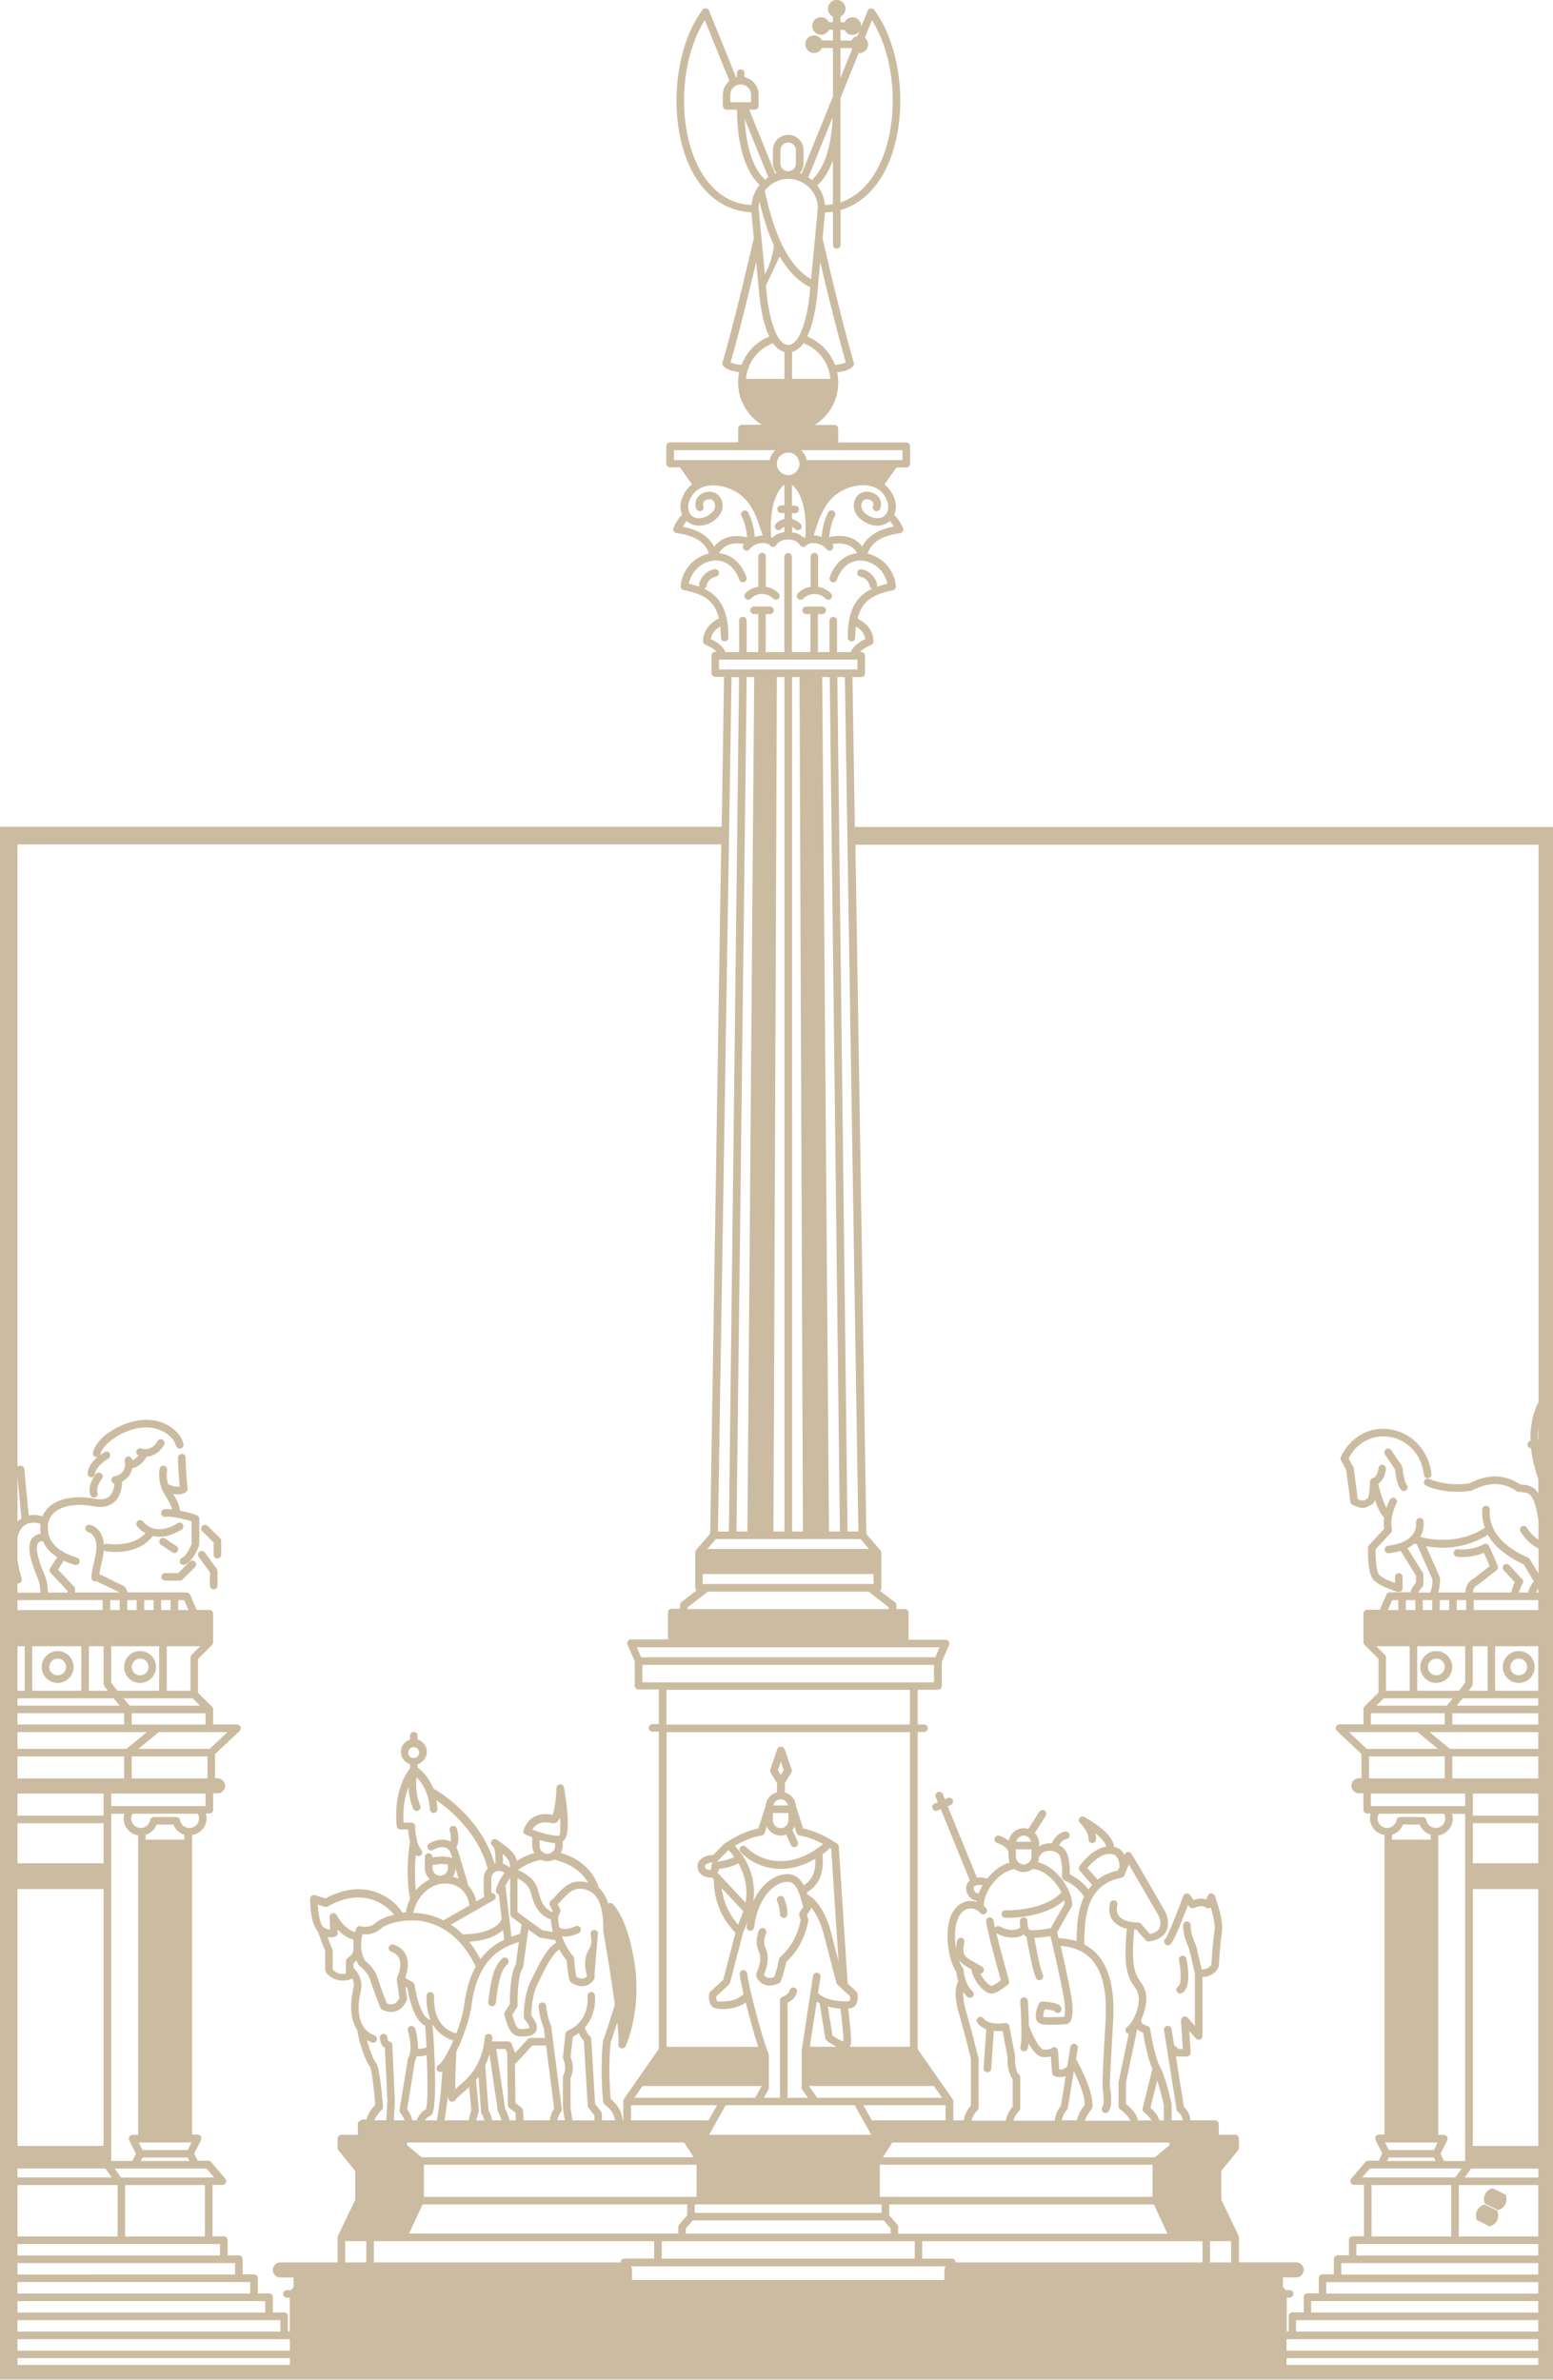 <svg xmlns="http://www.w3.org/2000/svg" id="Capa_2" viewBox="0 0 210.34 322.38"><defs><style>.cls-1{fill:#cbbba0;stroke-width:0px;}</style></defs><g id="Tertio"><path class="cls-1" d="M105.28,257.58c.04.11.16.4.25.78.04.19.08.39.1.6,0,.1.01.21,0,.32,0,.07.01.14.03.2.04.09.1.17.18.23.08.06.18.09.28.1h.02c.07,0,.13-.01.2-.04.06-.02.11-.06.16-.11.09-.09.15-.21.15-.35,0-.14,0-.27-.01-.4-.03-.4-.11-.78-.2-1.08-.09-.3-.18-.53-.22-.64-.01-.04-.02-.06-.03-.06-.12-.26-.42-.37-.68-.25-.19.09-.31.28-.3.48,0,.07.02.13.04.2,0,0,0,.02.02.04Z"></path><path class="cls-1" d="M23.61,210.39c.17,0,.33-.08.43-.23.04-.06.06-.12.08-.19.03-.13,0-.27-.07-.38-.04-.06-.08-.1-.14-.14l-1.55-1.03c-.12-.08-.26-.1-.38-.08-.13.03-.25.1-.32.22-.16.23-.09.55.14.71l1.55,1.03c.09.06.19.09.28.09Z"></path><path class="cls-1" d="M182.32,199.07l.58,4.38c.02.17.12.31.27.39.15.08.29.14.43.2.4.16.71.23.97.23.37,0,.63-.13.87-.29.08-.05.14-.09.18-.1.03,0,.07-.02.12-.04.05-.02.1-.05.15-.1.11-.09.22-.25.33-.53.08.24.17.47.26.7.28.68.61,1.3.99,1.67-.03.24-.05.49-.06.75,0,.26.01.52.05.78l-1.01,1.1-1.01,1.1s-.07.1-.1.15-.04.11-.04.17c0,.15-.02.45-.01.83,0,.38.02.84.06,1.31.07.7.2,1.43.47,1.93.09.17.19.31.3.42.11.1.24.2.38.3.99.68,2.6,1.16,2.8,1.22.05.01.1.02.15.02.11,0,.22-.04.31-.1.13-.1.2-.25.2-.41h0v-1.53h0c0-.07-.01-.14-.04-.2-.03-.06-.06-.12-.11-.16-.09-.09-.22-.15-.36-.15s-.27.06-.36.15c-.05.05-.08.1-.11.16-.03.06-.04.13-.04.2h0v.83c-.18-.06-.37-.14-.57-.22-.4-.16-.81-.35-1.13-.55-.16-.1-.3-.2-.41-.3-.19-.18-.33-.69-.41-1.35-.04-.33-.07-.69-.09-1.05,0-.18-.01-.37-.01-.56s0-.37,0-.55l1.04-1.13,1.04-1.13c.06-.06.1-.14.12-.21.02-.08.02-.16,0-.24-.32-1.45.39-3.04.58-3.43.03-.06.04-.09.05-.09.03-.06.05-.13.06-.19.01-.13-.03-.27-.11-.37-.04-.05-.09-.1-.16-.13-.06-.03-.13-.05-.19-.06-.2-.02-.4.08-.5.26-.02.04-.25.48-.47,1.13-.1-.19-.2-.41-.3-.66-.3-.74-.6-1.69-.83-2.62.12-.07.23-.16.32-.25s.18-.2.25-.3c.36-.54.46-1.18.49-1.41,0-.05,0-.08,0-.08h0c0-.14-.04-.27-.13-.37-.09-.1-.21-.16-.35-.17-.24-.04-.45.15-.51.38,0,.03-.02.06-.03.1,0,0,0,.02,0,.05,0,.03-.01.08-.02.14-.02.11-.05.26-.11.42-.11.31-.3.64-.63.72-.06.01-.12.04-.17.08-.02.01-.03.03-.04.04-.03.03-.06.06-.08.09-.01.02-.02.04-.03.06-.02.03-.03.07-.04.11,0,.02-.01.05-.01.07,0,.02,0,.03,0,.05-.02.95-.15,1.95-.29,2.24-.07.03-.12.06-.18.1-.06.03-.13.06-.18.1-.06.04-.12.07-.2.09s-.16.03-.27.01c-.14-.02-.3-.06-.54-.17l-.55-4.2c0-.06-.03-.12-.06-.18l-.64-1.17c.18-.33.37-.62.57-.89.2-.27.42-.5.65-.71s.46-.39.7-.55c.48-.31.99-.53,1.49-.66.19-.05.38-.09.57-.11.56-.08,1.12-.07,1.62.02.23.04.46.1.68.16.44.14.86.32,1.24.56.19.12.38.25.55.39.47.37.87.82,1.2,1.34.33.51.59,1.09.75,1.72.08.31.15.64.19.97.02.14.09.26.19.34.1.08.24.12.38.11.14-.02.26-.09.34-.19.08-.1.12-.24.11-.38-.13-1.16-.53-2.23-1.12-3.13-.39-.6-.88-1.14-1.43-1.58-.28-.22-.57-.42-.88-.59-.31-.17-.64-.32-.97-.44-.34-.12-.69-.21-1.05-.28-.35-.06-.7-.09-1.05-.1-1.72-.02-3.31.68-4.52,1.97-.24.26-.47.54-.68.84-.21.3-.4.63-.57.97-.04.07-.05.16-.05.24,0,.08.02.16.06.24l.72,1.32Z"></path><path class="cls-1" d="M202.81,299.48l-.65-.32-.16-.08-.16-.08-.74-.37-.11.03c-.4.12-.74.4-.93.78-.19.37-.21.8-.06,1.2l.03.09.75.38.16.08.16.08.66.33.09-.03c.4-.12.74-.4.92-.78.19-.37.21-.79.06-1.19l-.04-.11Z"></path><path class="cls-1" d="M203.91,297.3l-.66-.33-.16-.08-.16-.08-.76-.38-.09.03c-.4.12-.74.4-.93.78-.18.37-.21.79-.06,1.2l.03.07.77.38.16.08.16.08.68.34.07-.02c.41-.12.74-.4.92-.77.19-.37.21-.81.06-1.21l-.03-.09Z"></path><path class="cls-1" d="M68.76,265.35c-.05-.05-.1-.09-.16-.12-.12-.06-.26-.07-.38-.03-.06.02-.12.05-.18.1-1.16,1.02-1.59,3.02-1.91,5.91-.02.14.03.27.11.38.08.1.2.17.34.19.02,0,.04,0,.06,0,.19,0,.37-.11.45-.27.03-.05.05-.12.06-.18.04-.32.07-.63.11-.93.08-.6.17-1.15.27-1.65.05-.25.11-.49.17-.71.12-.45.26-.84.43-1.16.17-.33.36-.59.59-.79.21-.19.23-.51.05-.72Z"></path><path class="cls-1" d="M159.85,270.05c.09,0,.18-.02.26-.07.34-.2.55-.56.68-.98.06-.21.11-.44.13-.68.01-.12.02-.24.03-.36,0-.12,0-.25,0-.37,0-.37-.03-.74-.07-1.07-.05-.44-.12-.82-.17-1.05-.01-.06-.02-.11-.03-.15-.02-.07-.04-.13-.08-.18s-.09-.1-.14-.13c-.11-.07-.25-.1-.39-.07-.07.02-.13.04-.19.08-.11.08-.18.19-.21.32-.01.07-.01.13,0,.2.08.37.14.75.19,1.13.04.38.06.75.06,1.09,0,.17-.01.33-.03.47-.01.15-.04.28-.06.4s-.06.22-.11.3c-.04.08-.09.14-.15.17-.06.04-.11.08-.15.14-.04.05-.07.11-.08.18s-.02.13-.01.2.03.13.07.19c.1.16.27.25.44.25Z"></path><path class="cls-1" d="M23.85,195.83c.02.07.05.13.08.19.08.11.2.18.33.2.07.01.13.01.2,0,.14-.03.25-.12.32-.23.03-.06.06-.12.07-.18.01-.07.01-.13,0-.2-.1-.42-.28-.8-.53-1.15-.37-.52-.89-.97-1.46-1.31-.29-.17-.58-.32-.89-.43-.3-.12-.61-.21-.91-.27-.32-.06-.65-.1-.98-.11-.33-.01-.67,0-1.02.04-.69.07-1.39.24-2.09.51-.47.18-.93.39-1.39.65-.31.18-.6.36-.87.54-.27.19-.51.37-.72.57-.72.64-1.18,1.34-1.39,2.09-.02.07-.02.14-.01.2s.03.13.06.19c.06.11.17.2.31.24.04.01.09.02.14.02.05,0,.1-.03.15-.05-.61.5-1.3,1.27-1.38,2.23-.01.14.03.27.12.37.08.1.21.17.35.18,0,0,.02,0,.02,0,0,0,.02,0,.02,0,.13,0,.25-.05.34-.13.09-.08.15-.2.16-.33.03-.3.16-.59.36-.85.19-.26.44-.5.68-.7.14-.12.28-.22.41-.3.13-.09.25-.16.33-.21.06-.03.11-.08.16-.13.08-.1.12-.24.11-.37,0-.07-.03-.13-.06-.19-.03-.06-.08-.12-.13-.16-.1-.08-.24-.12-.37-.11-.07,0-.13.03-.19.06-.02.01-.19.1-.41.26-.08.05-.16.11-.25.17.02-.04.06-.06.07-.11.06-.23.16-.46.3-.68s.31-.44.52-.66c.42-.43.98-.85,1.68-1.25.6-.34,1.22-.6,1.83-.78.26-.07.51-.13.76-.18.76-.14,1.49-.14,2.18,0,.23.05.47.12.71.21.24.09.48.2.7.33.75.44,1.39,1.08,1.57,1.85Z"></path><path class="cls-1" d="M13.72,199.6c-.11-.09-.24-.13-.37-.11-.13.01-.25.08-.34.18-.03.04-.12.16-.24.33-.11.17-.25.41-.37.67-.18.4-.31.88-.27,1.37.01.16.05.33.11.49.08.21.27.34.48.34.06,0,.12-.01.17-.03.2-.07.33-.25.34-.45,0-.07,0-.13-.03-.2-.03-.08-.04-.17-.05-.25,0-.09,0-.18.01-.27.04-.27.15-.55.28-.79.13-.24.27-.44.36-.55.09-.11.13-.24.11-.37,0-.07-.03-.13-.06-.19-.03-.06-.07-.11-.13-.16Z"></path><path class="cls-1" d="M26.99,209.26v-3.5h0c0-.1-.03-.19-.07-.27-.05-.08-.12-.14-.2-.19-.1-.05-.23-.11-.4-.16-.33-.11-.77-.23-1.24-.34-.24-.05-.48-.11-.72-.15-.01-.19-.04-.37-.08-.55-.09-.36-.25-.7-.46-1.09-.11-.19-.23-.4-.36-.62.1.02.2.02.3.03.1.01.2.03.3.03.19,0,.38-.02.57-.07.19-.05.37-.13.54-.24.08-.05.14-.12.18-.2.04-.08.06-.17.05-.27-.02-.17-.03-.36-.05-.56-.03-.39-.07-.82-.1-1.24-.06-.84-.11-1.65-.11-2.1,0-.11,0-.2,0-.27h0c.01-.14-.03-.27-.12-.37-.08-.1-.21-.17-.35-.18-.14,0-.27.04-.37.12s-.17.2-.18.34c-.06.64.14,3.03.22,3.98-.13.03-.27.03-.41.02-.28-.02-.58-.11-.83-.21-.12-.05-.23-.1-.33-.15-.12-.37-.17-.73-.18-1.03-.02-.3,0-.55.02-.7,0-.05.01-.09.01-.12,0-.03,0-.04,0-.04h0c.01-.07.01-.14,0-.2-.03-.13-.1-.25-.21-.32-.05-.04-.12-.06-.19-.08-.07-.01-.14-.01-.2,0-.13.03-.25.1-.32.21-.04.05-.07.12-.08.19,0,.04-.1.52-.05,1.2.01.2.04.42.09.66s.11.47.2.72c0,0,0,0,0,.01,0,0,0,0,0,.01.04.12.11.24.17.36s.1.24.17.36l.16.27.16.27c.11.19.21.36.3.51.09.15.17.3.23.43.13.26.22.49.26.72-.22-.02-.43-.04-.62-.04-.18,0-.34,0-.45.03-.28.06-.45.33-.4.61.03.14.11.25.22.32.05.04.12.06.18.07.06.01.13.01.2,0,.06-.01.15-.02.26-.02.76.01,2.46.36,3.25.64v3.07c-.07.18-.19.45-.34.73-.2.38-.47.78-.75,1.01-.07.06-.15.11-.22.14-.25.12-.36.43-.24.68.09.18.27.29.46.29.08,0,.15-.02.22-.05.14-.07.27-.16.4-.26.88-.71,1.4-2.11,1.46-2.29.02-.05.03-.11.03-.17Z"></path><path class="cls-1" d="M28.11,206.71c-.15-.15-.37-.18-.55-.11-.06.03-.12.06-.17.11-.1.1-.15.23-.15.36,0,.13.05.26.15.36l1.55,1.52v1.66c0,.21.13.39.31.47.06.03.13.04.2.04s.14-.01.2-.04c.18-.08.31-.26.31-.47v-1.87c0-.14-.06-.27-.15-.37l-1.7-1.67Z"></path><path class="cls-1" d="M27.74,210.31c-.04-.06-.09-.1-.15-.14-.06-.03-.12-.06-.18-.07-.13-.02-.27,0-.38.09-.11.08-.18.2-.2.33s0,.27.09.38l.76,1.05.76,1.05v1.79c0,.28.23.51.51.51s.51-.23.51-.51v-1.96h0c0-.11-.03-.21-.1-.3l-1.62-2.23Z"></path><path class="cls-1" d="M26.24,211.45c-.18-.08-.4-.04-.55.11l-1.55,1.54h-1.78c-.14,0-.27.06-.36.15-.05.05-.08.1-.11.16-.03.06-.04.13-.04.2h0c0,.07.01.14.04.2.08.18.26.31.47.31h1.99c.07,0,.13-.01.2-.04.06-.03.12-.06.17-.11l1.7-1.69c.2-.2.2-.52,0-.72-.05-.05-.11-.09-.17-.11Z"></path><path class="cls-1" d="M6.02,227.03c.39.58,1.05.95,1.79.95s1.4-.38,1.79-.95c.16-.23.27-.49.33-.77.03-.14.04-.29.04-.44h0c0-.3-.06-.58-.17-.84-.16-.39-.44-.72-.78-.95-.11-.08-.24-.14-.37-.2-.26-.11-.54-.17-.84-.17s-.58.06-.84.17c-.13.05-.25.12-.37.2-.35.23-.62.56-.78.95-.11.26-.17.54-.17.84h0c0,.15.02.29.04.44.06.28.17.54.33.77ZM6.76,225.38c.17-.41.58-.7,1.05-.7s.88.29,1.05.7c.06.14.09.29.09.44s-.03.31-.09.44c-.06.14-.14.26-.24.36-.21.21-.49.33-.81.33s-.6-.13-.81-.33c-.1-.1-.19-.23-.24-.36-.06-.14-.09-.29-.09-.44s.03-.31.09-.44Z"></path><path class="cls-1" d="M17.18,227.03c.39.58,1.05.95,1.79.95s1.4-.38,1.79-.95c.16-.23.27-.49.33-.77.03-.14.04-.29.04-.44h0c0-.3-.06-.58-.17-.84-.16-.39-.44-.72-.78-.95-.11-.08-.24-.14-.37-.2-.26-.11-.54-.17-.84-.17s-.58.06-.84.17c-.13.05-.25.12-.37.2-.34.23-.62.56-.78.95-.11.26-.17.54-.17.84h0c0,.15.02.29.04.44.06.28.17.54.33.77ZM17.93,225.38c.17-.41.58-.7,1.05-.7s.88.29,1.05.7c.06.14.09.29.09.44s-.03.31-.09.44c-.06.14-.14.26-.24.36-.21.21-.49.33-.81.33s-.6-.13-.81-.33c-.1-.1-.19-.23-.24-.36-.06-.14-.09-.29-.09-.44s.03-.31.09-.44Z"></path><path class="cls-1" d="M203.91,227.03c.39.58,1.05.95,1.79.95s1.4-.38,1.79-.95c.16-.23.27-.49.33-.77.03-.14.04-.29.04-.44h0c0-.3-.06-.58-.17-.84-.16-.39-.44-.72-.78-.95-.12-.08-.24-.14-.37-.2-.26-.11-.54-.17-.84-.17s-.58.06-.84.17c-.13.05-.25.12-.37.2-.35.23-.62.56-.78.95-.11.26-.17.54-.17.84h0c0,.15.02.29.04.44.06.28.17.54.33.77ZM204.65,225.38c.17-.41.58-.7,1.05-.7s.88.29,1.05.7c.06.14.09.29.09.44s-.03.31-.09.44c-.06.14-.14.26-.24.36-.21.21-.49.33-.81.33s-.6-.13-.81-.33c-.1-.1-.19-.23-.24-.36-.06-.14-.09-.29-.09-.44s.03-.31.09-.44Z"></path><path class="cls-1" d="M195.74,224.03c-.12-.08-.24-.14-.37-.2-.26-.11-.54-.17-.84-.17s-.58.06-.84.17c-.13.05-.25.12-.37.2-.34.23-.62.56-.78.95-.11.26-.17.54-.17.84h0c0,.15.02.29.04.44.06.28.17.54.33.77.39.58,1.05.95,1.79.95s1.4-.38,1.79-.95c.16-.23.27-.49.33-.77.03-.14.04-.29.04-.44h0c0-.3-.06-.58-.17-.84-.16-.39-.44-.72-.78-.95ZM195.58,226.26c-.06.14-.14.26-.24.36-.21.21-.49.33-.81.33s-.6-.13-.8-.33c-.1-.1-.19-.23-.24-.36-.06-.14-.09-.29-.09-.44s.03-.31.09-.44c.17-.41.58-.7,1.05-.7s.88.29,1.05.7c.06.14.09.29.09.44s-.03.31-.09.44Z"></path><path class="cls-1" d="M190.32,200.69c-.07-.19-.13-.4-.18-.62-.05-.22-.09-.44-.12-.65-.03-.21-.05-.4-.06-.56,0-.09-.04-.18-.08-.25l-1.43-2.15c-.08-.12-.2-.19-.33-.22-.06-.01-.13-.01-.2,0-.07.01-.13.04-.19.08-.12.08-.19.2-.22.33-.03.13,0,.27.08.38l1.36,2.03c.01.18.05.51.11.88.11.62.31,1.37.68,1.85.1.13.25.2.4.2.11,0,.22-.03.31-.11.11-.09.18-.21.19-.34s-.02-.27-.1-.38c-.09-.12-.17-.28-.24-.47Z"></path><path class="cls-1" d="M100.99,81.1c.05.05.11.08.17.11.06.02.13.03.19.03.13,0,.26-.05.36-.16.8-.83,2.21-.83,3,0,.05.05.11.09.17.12.06.03.13.04.2.04s.13-.01.19-.04c.06-.02.12-.06.17-.11.05-.05.09-.11.12-.17.05-.12.05-.26,0-.38-.02-.06-.06-.12-.11-.17-.12-.12-.24-.23-.38-.33-.4-.29-.87-.47-1.35-.55v-4.09c0-.28-.23-.51-.51-.51s-.51.23-.51.51v4.09c-.64.1-1.26.39-1.73.88-.05.05-.08.11-.11.17-.05.12-.04.26,0,.38.03.06.06.12.12.17Z"></path><path class="cls-1" d="M108.07,81.1c.05.05.11.09.17.11.12.05.26.04.39,0,.06-.03.12-.07.17-.12.8-.83,2.21-.83,3,0,.05.05.11.09.17.12.06.03.13.04.2.04s.13-.01.19-.04c.06-.02.12-.06.17-.11.05-.05.09-.11.12-.17.05-.12.05-.26,0-.38-.02-.06-.06-.12-.11-.17-.12-.12-.24-.23-.38-.33-.4-.29-.87-.47-1.35-.55v-4.09c0-.28-.23-.51-.51-.51s-.51.23-.51.51v4.09c-.16.03-.32.06-.48.11-.31.1-.61.24-.87.44-.13.1-.26.21-.38.33-.05.05-.09.11-.11.17-.05.12-.04.26,0,.38.03.06.06.12.12.17Z"></path><path class="cls-1" d="M210.02,112.03h-94.24l-.32-20.31h1.19c.28,0,.51-.23.51-.51v-2.37c0-.28-.23-.51-.51-.51h-.18c.38-.45.95-.71,1.37-.9l.18-.08c.19-.09.3-.28.29-.49-.09-1.77-1.24-2.56-2.16-3.07.61-2.48,2.24-3.32,4.77-3.82.03,0,.05-.02.08-.03.03-.01.06-.02.09-.04.03-.02.05-.04.08-.06.02-.02.05-.04.07-.07.02-.03.03-.06.05-.09.01-.03.03-.05.04-.09,0-.04,0-.07.01-.11,0-.02,0-.05,0-.07,0-.01,0-.02,0-.03,0,0,0,0,0-.02,0,0,0,0,0-.01-.27-2.42-2.05-3.95-3.83-4.35.06-.19.14-.38.23-.55.09-.17.2-.34.32-.49.73-.92,2.01-1.5,3.83-1.72.16-.02.3-.11.38-.25.04-.07.06-.14.07-.22,0-.08,0-.16-.04-.23-.05-.12-.1-.25-.18-.4s-.16-.3-.26-.46c-.2-.32-.45-.65-.75-.93.28-.64.31-1.39.05-2.15-.28-.82-.75-1.48-1.37-1.97l1.62-2.3h1.34c.28,0,.51-.23.51-.51v-2.37h0c0-.28-.23-.51-.51-.51h-9.22v-1.86c0-.28-.23-.51-.51-.51h-2.69c.96-.6,1.77-1.43,2.33-2.41.56-.99.88-2.12.88-3.34,0-.48-.07-.95-.16-1.4,1.56-.13,2.09-.72,2.18-.85.1-.13.13-.3.08-.45-1.04-3.53-2.35-8.85-3.24-12.58-.09-.37-.17-.73-.25-1.07-.16-.67-.3-1.27-.41-1.76-.17-.74-.29-1.24-.33-1.42l.33-3.51c.36-.02.73-.04,1.08-.1h0v4.5c0,.28.23.51.51.51s.51-.23.51-.51v-4.72c2.54-.74,4.66-2.61,6.1-5.47.99-1.98,1.61-4.31,1.86-6.74.1-.97.15-1.96.13-2.95-.06-4.45-1.27-8.92-3.52-11.95-.11-.15-.28-.23-.48-.2-.18.02-.34.14-.41.32l-.91,2.24c0-.06.04-.11.04-.18,0-.66-.54-1.19-1.19-1.19-.47,0-.87.28-1.07.68h-.55v-.77h0c.4-.19.68-.59.68-1.07,0-.16-.03-.32-.09-.46-.18-.43-.61-.73-1.1-.73s-.92.3-1.1.73c-.06.14-.09.3-.09.46,0,.47.28.87.68,1.07h0v.76h-.55c-.19-.4-.59-.68-1.07-.68-.66,0-1.19.54-1.19,1.19s.54,1.19,1.19,1.19c.47,0,.87-.28,1.07-.68h.55v1.45h-1.49c-.19-.4-.59-.68-1.07-.68s-.92.3-1.1.73c-.06.14-.09.3-.09.46,0,.66.54,1.19,1.19,1.19.12,0,.23-.02.34-.05.11-.03.21-.08.3-.14.18-.12.33-.29.43-.49h1.49v6.57l-4.24,10.46c-.08-.03-.16-.05-.24-.07.3-.36.49-.82.49-1.32v-1.8c0-.43-.13-.83-.35-1.16-.37-.55-1-.91-1.72-.91s-1.34.36-1.72.91c-.22.33-.35.73-.35,1.16v1.8c0,.51.19.96.49,1.32-.06.02-.13.04-.2.06l-3.51-8.67h.77c.28,0,.51-.23.51-.51v-1.51h0c0-1.16-.82-2.14-1.92-2.37v-.56h0c0-.28-.23-.51-.51-.51s-.51.23-.51.51v.56s-.07.02-.11.03l-3.66-9.04c-.07-.17-.23-.29-.41-.32-.18-.02-.36.05-.48.2-4.01,5.4-4.71,15.31-1.53,21.64,1.81,3.6,4.69,5.62,8.15,5.79l.33,3.49c-.19.83-2.56,11.16-4.24,16.85-.05.15-.02.32.08.45.1.13.63.72,2.19.85-.1.46-.16.92-.16,1.4,0,.91.18,1.78.51,2.57.55,1.32,1.5,2.43,2.7,3.18h-2.69c-.21,0-.39.13-.47.31-.03.06-.04.13-.04.2v1.86h-9.22c-.07,0-.14.01-.2.04-.18.08-.31.26-.31.47h0v2.37c0,.28.23.51.51.51h1.34l1.62,2.3c-.61.49-1.08,1.15-1.37,1.97-.26.75-.23,1.51.05,2.15-.61.56-1,1.33-1.18,1.79-.06.15-.05.31.04.45.08.14.22.23.38.25,1.82.22,3.1.8,3.83,1.72.12.15.23.32.32.49.09.17.17.36.23.55-1.78.4-3.56,1.93-3.83,4.35,0,0,0,0,0,0,0,0,0,0,0,.01,0,.01,0,.02,0,.04,0,.03,0,.05,0,.08,0,.03,0,.07.01.1,0,.03.02.06.04.09.01.03.03.06.05.09.02.03.04.04.07.07.03.02.05.05.08.06.03.02.06.02.09.04.03.01.05.03.08.03,2.54.49,4.17,1.34,4.77,3.82-.92.51-2.07,1.3-2.16,3.07-.01.21.11.4.29.49l.18.08c.42.19.99.45,1.37.9h-.18c-.28,0-.51.23-.51.51v2.37c0,.28.23.51.51.51h1.19l-.32,20.31H0v210.34h.37s209.97,0,209.97,0V112.03h-.32ZM113.83,4.05h0s.55,0,.55,0c.19.4.59.68,1.07.68.4,0,.74-.21.95-.51l-.26.65c-.36.08-.66.31-.82.63h-1.49v-1.45ZM113.83,6.52h1.49c.02.05.06.09.09.14l-1.58,3.91v-4.05ZM113.83,13.29l2.47-6.11s.05.02.08.02c.66,0,1.19-.54,1.19-1.19,0-.37-.17-.68-.43-.9l.96-2.37c3.34,5.25,3.79,14.07.91,19.81-.59,1.17-1.44,2.44-2.63,3.44-.72.6-1.56,1.1-2.55,1.43v-14.12ZM116.27,207.47h-1.48l-1.13-94.71-.25-21.04h1.02l.33,21.04,1.5,94.71ZM132.49,278.69s-.79-3.29-1.67-6.33c-.33-1.15-.39-1.95-.36-2.51.17.24.35.47.58.66.1.08.21.12.33.12.15,0,.29-.06.39-.18.18-.22.15-.54-.06-.72-1.03-.87-1.2-2.87-1.2-2.89,0-.11-.05-.21-.12-.29-.16-.19-.34-.56-.5-1.04.38.55.98.88,1.63,1.24.01,0,.03.02.04.02.31,1.63,1.62,3.01,2.43,3.25.1.03.19.04.29.04.66,0,1.38-.56,1.92-.98.1-.08.2-.15.27-.2.18-.12.26-.35.2-.56-.01-.05-1.1-3.87-1.71-6.43.06.04,1.07.6,2.2.6.46,0,.94-.09,1.39-.36.04-.02.06-.05.09-.08.11.13.24.24.4.32.17,1.02.74,4.28,1.27,5.56.08.2.27.32.47.32.07,0,.13-.01.2-.04.26-.11.39-.41.28-.67-.44-1.06-.94-3.8-1.15-5.03.74-.02,1.62-.14,2.17-.23.41,1.71,1.83,7.71,1.95,9.41.07.96-.02,1.37-.07,1.52-.71.05-2.19.11-2.83.01-.07-.13.01-.59.18-1.03.58.05,1.12.14,1.31.24.11.19.33.29.55.25.28-.06.46-.33.4-.6-.05-.24-.16-.82-2.57-.93-.2-.03-.4.11-.48.29-.16.35-.67,1.53-.3,2.25.14.28.4.46.71.52.35.06.84.08,1.34.08.93,0,1.87-.07,1.91-.08.08,0,.3-.02.5-.24.34-.37.46-1.12.38-2.36-.1-1.43-1.02-5.51-1.6-8.01,2.45.23,6.61,1.18,6.09,10.14-.32,5.57-.45,7.89-.39,8.87-.01.03-.02.07-.03.11h.04c0,.06,0,.1.01.14h-.05c.19.99.23,2.25,0,2.55-.17.23-.12.55.1.72.09.07.2.1.31.1.15,0,.31-.07.41-.2.6-.8.29-2.76.18-3.34,0-.02,0-.04-.01-.05,0-.47.07-2.22.45-8.82.38-6.63-1.7-9.29-3.91-10.41v-.32c.06-3.1.14-7.78,5.06-8.73.17-.03.31-.15.38-.31l.33-.81s0,0,0-.01l.27-.66,4.05,6.97s.46.99.08,1.69c-.2.38-.63.63-1.28.76l-1.21-1.39c-.1-.12-.24-.18-.4-.17-.19,0-.53,0-.89-.07,0,0,0,0-.01,0,0,0,0,0,0,0-.59-.1-1.28-.32-1.66-.78-.31-.38-.39-.88-.24-1.53.06-.27-.11-.55-.38-.61-.28-.07-.55.11-.61.38-.22.97-.07,1.79.45,2.42.48.58,1.18.88,1.83,1.04-.12,1.15-.36,4.12.06,5.76.29,1.14.66,1.65.95,2.06.24.33.43.59.56,1.17.29,1.24-.55,3.59-1.55,4.33-.23.17-.28.49-.11.72.08.11.21.17.34.19l-1.36,6.5s-.01.07-.01.1v3.22c0,.17.09.33.23.43.33.22,1.13.88,1.36,1.53h-6.16c.19-.66.67-1.3.88-1.53.07-.08.12-.18.13-.28.25-2-1.71-5.66-2.2-6.54l.24-1.48c.05-.28-.14-.54-.42-.59-.28-.05-.54.14-.59.42l-.43,2.66c-.41.38-.81.44-1.07.41l-.18-2.57c-.01-.19-.14-.35-.31-.43-.18-.08-.39-.04-.53.08-.01.01-.35.28-1.17.19-.41-.04-1.31-1.57-1.92-3.22-.03-1.44-.12-2.89-.15-3.36-.02-.28-.27-.51-.55-.48-.28.02-.49.26-.48.55.15,2.16.26,5.48.03,6.07-.1.26.03.56.3.66.06.02.12.03.18.03.21,0,.4-.13.48-.33.06-.17.11-.43.14-.75.51.92,1.16,1.78,1.87,1.85.48.05.85,0,1.15-.07l.16,2.22c.01.19.13.35.3.43.03.01.35.15.82.15.22,0,.47-.04.73-.13l-.65,4.03c-.25.27-.69.92-.85,2h-5.57c.17-.74.75-1.33.76-1.34.1-.1.15-.23.15-.36v-4.18c0-.15-.07-.3-.19-.4-.43-.35-.56-1.61-.52-2.39,0-.04,0-.08,0-.13l-.77-4.01c-.05-.26-.3-.45-.56-.41-2.29.28-2.87-.55-2.9-.59-.13-.24-.43-.34-.68-.21-.25.13-.35.43-.23.69.05.09.35.61,1.25.94l-.36,5.28c-.02.28.19.53.48.55.01,0,.02,0,.04,0,.27,0,.49-.21.51-.48l.35-5.13c.35.04.73.06,1.19.03l.67,3.49c-.02.41-.05,2.13.7,2.99v3.76c-.27.31-.8,1.03-.93,1.9h-4.64c.15-.79.79-1.41.8-1.41.1-.1.16-.23.16-.38v-6.65s0-.08-.01-.12ZM132.78,259.16c.18.22.5.24.72.06.22-.18.25-.5.07-.72-.1-.12-.22-.21-.34-.31.02-.05.03-.1.03-.16,0-.75.37-1.72.98-2.6.02-.02.03-.04.05-.07.77-1.08,1.9-1.99,3.15-2.16.34.25.76.4,1.21.4s.89-.16,1.23-.42c1.68.16,3.17,1.69,3.88,3.19-2.44,2.57-7.53,2.42-7.58,2.41-.27.03-.52.21-.53.49-.01.28.21.52.49.53.03,0,.14,0,.32,0,1.17,0,5.2-.17,7.67-2.37.03.16.06.31.06.46l-1.89,3.32c-.72.13-2.13.34-2.76.24-.36-.05-.4-.87-.38-1.17.02-.28-.19-.53-.47-.55-.26-.02-.53.19-.55.47-.02.27,0,.62.06.96-.07,0-.14.03-.2.07-1.03.61-2.55-.24-2.57-.25-.23-.13-.52-.06-.67.16-.08-.38-.15-.72-.19-.97-.04-.28-.3-.47-.58-.43-.28.04-.47.3-.43.58.27,1.75,1.62,6.59,2,7.93,0,0-.01,0-.01.01-.7.54-1.13.79-1.3.76-.28-.08-1.03-.73-1.46-1.65.15-.01.3-.09.39-.23.15-.24.08-.55-.16-.71-.37-.23-.71-.42-1.03-.6-1.29-.71-1.77-.97-1.37-2.7.06-.27-.11-.55-.38-.61-.28-.07-.55.11-.61.38-.09.41-.13.75-.14,1.07-.19-1.12-.23-2.42.09-3.6.27-.99.84-1.65,1.57-1.81.6-.13,1.22.09,1.63.58ZM132.55,256.52c-.15,0-.28-.06-.37-.13-.2-.15-.32-.41-.31-.63,0-.12.07-.21.18-.29.19-.12.54-.18,1.03-.09-.22.38-.4.76-.54,1.14ZM139.7,250.52v1c0,.58-.47,1.05-1.05,1.05s-1.05-.47-1.05-1.05v-1h2.09ZM137.65,249.5c.1-.47.5-.83,1-.83s.9.36,1,.83h-2ZM144.19,254.75s1.51.49,2.64,2.17c-.94,1.97-.99,4.31-1.02,6.05-.9-.29-1.77-.37-2.44-.43-.08-.35-.15-.62-.19-.79l1.97-3.47c.04-.08.07-.16.07-.25,0-1.99-2.02-5.11-4.64-5.76.07-.19.12-.39.13-.61.24-.73.89-.9,1.26-.94.64-.06,1.29.18,1.5.56.43.79.41,2.39.37,2.94-.02.24.13.46.36.53ZM144.25,273.19s.03,0,.05,0c0,0,0,0,0,0-.02,0-.03,0-.05,0ZM148.66,254.63l-1.39-1.57c.58-.73,1.78-1.92,3-1.93.39.02.68.1.9.32.39.4.46,1.11.46,1.43l-.21.5c-1.14.26-2.03.69-2.75,1.24ZM154.75,285.59c-.05.2.03.41.19.53.22.17.74.64,1.01,1.13h-1.83c-.19-1.03-1.15-1.87-1.62-2.23v-2.9l1.52-7.25c.25.24.56.4.79.49.16.92.65,3.57,1.28,4.86l-1.32,5.37ZM156.73,281.81c.45,1.37.83,3.04.9,3.36v2.08h-.59c-.22-.75-.85-1.4-1.22-1.72l.91-3.71ZM145.85,287.24h-2.04c.18-.94.62-1.34.64-1.36.1-.08.16-.19.18-.32l.81-4.99c.71,1.44,1.53,3.42,1.48,4.58-.26.32-.88,1.15-1.06,2.08ZM158.4,290.23v.36l-1.97,1.65h-36.85l1.27-2h37.56ZM54.21,286.21c.14.16.46.61.58,1.03h-1.45l.14-2.58-.34-7.62c0-.14-.04-.27-.14-.36-.1-.09-.21-.13-.35-.13-.03,0-.16-.13-.19-.56-.02-.28-.26-.49-.55-.47-.28.02-.49.27-.47.55.06.77.38,1.17.7,1.36l.33,7.22-.14,2.58h-1.61c.2-.61.74-1.19.98-1.4.12-.11.19-.27.18-.43-.44-5.48-.87-5.88-1-6.01-.22-.23-.83-1.69-1.19-3.03.2.12.41.23.65.32.06.03.13.04.19.04.2,0,.4-.12.48-.32.1-.26-.02-.56-.29-.66-2.75-1.1-2.21-4.57-1.85-6.02.39-1.55-.57-2.73-.99-3.15v-.63c.12-.09.26-.22.4-.38.08.19.15.39.26.58.04.07.09.12.15.17.01,0,1.14.83,1.47,1.94.39,1.32,1.32,3.63,1.36,3.73.04.11.12.19.22.25.03.02.55.32,1.23.32.21,0,.42-.03.65-.1.64-.21,1.13-.71,1.47-1.49.04-.09.05-.18.04-.28l-.22-1.54c.09.05.18.1.27.15.18,1.16.82,4.38,2.41,5.13.07.97.13,1.96.18,2.92-.34.16-.79.21-1.16.21.06-1.38-.36-2.68-.39-2.75-.09-.27-.38-.41-.65-.32-.27.09-.41.38-.32.65,0,.02.77,2.29.03,3.69-.03.05-.04.1-.05.16l-1.11,6.82c-.02.15.02.3.12.42ZM45.02,264.1l-.66-1.69c.59.1,1.02-.06,1.05-.07.2-.08.34-.28.33-.5l-.02-.47c.54.59,1.28,1.16,2.17,1.4-.04.39-.04.84,0,1.32-.03.06-.04.13-.04.2,0,.31-.46.77-.77.97-.14.09-.23.26-.23.43v1.67c-1.04.2-1.6-.32-1.79-.56v-2.51c0-.06-.01-.13-.03-.18ZM56.65,245.27c.26-.11.38-.41.27-.67-.61-1.44-.6-2.94-.52-3.84.42.4.97,1.06,1.36,2.1,0,.01,0,.03.01.04.23.61.4,1.35.46,2.22.02.27.24.48.51.48.01,0,.02,0,.03,0,.28-.02.5-.26.48-.54-.03-.42-.08-.82-.15-1.19,1.88,1.29,5.63,4.4,6.95,9.23-.33.37-.54.85-.54,1.38v1.8c0,.23.04.45.11.66l-1.12.64-.08-.41c-.21-.67-.55-1.24-.98-1.71-.15-.52-.94-3.24-1.41-4.69-.06-.19-.14-.35-.23-.5.53-.86.18-2.26.09-2.56-.08-.27-.36-.42-.63-.35-.27.08-.43.36-.35.63.13.44.2,1.09.12,1.5-.1-.06-.2-.1-.29-.14-.93-.34-1.99,0-2.62.39-.24.15-.31.47-.16.7.15.24.46.31.7.16.45-.28,1.19-.49,1.73-.29.32.12.54.37.67.77.06.18.12.39.19.61-1.02-.29-2.04-.2-2.69-.07v-.05c0-.28-.23-.51-.51-.51s-.51.23-.51.51v.57c-.02.08-.02.18,0,.27v.65c0,.61.27,1.15.69,1.53-.7.32-1.35.82-1.9,1.48-.21-1.82-.13-3.58-.02-4.79.1.1.23.16.36.16.11,0,.23-.04.32-.12.22-.18.25-.5.07-.72-.85-1.04-.82-3.15-.82-3.17,0-.14-.05-.27-.15-.37-.1-.1-.23-.15-.37-.15h-1.06c-.14-2.1.23-3.72.67-4.84.04.88.2,1.91.63,2.93.11.26.41.38.67.27ZM55.29,237.42c0-.41.33-.74.74-.74s.74.33.74.74-.33.74-.74.74-.74-.33-.74-.74ZM67.08,256.71c-.11-.19-.31-.28-.51-.25,0-.06-.03-.11-.03-.17v-1.8c0-.58.47-1.05,1.05-1.05.28,0,.53.11.73.29-.48.61-.88,1.35-1.14,2.25-.08.27.08.56.35.63,0,0,.02,0,.03,0l.4,3.37s-.05.07-.07.11c0,.02-.7,1.89-5.22,1.95-.52-.53-1.06-.96-1.59-1.32l5.37-3.08c.06-.02.11-.02.16-.05.03-.02.06-.06.08-.09l.2-.11c.25-.14.33-.45.19-.7ZM69.3,259.7l1.35.99s-.02.04-.02.06c-.02.16-.09.62-.17,1.21l-.06.02c-.34.1-.72.22-1.13.37l-.81-6.88c.18-.4.39-.76.64-1.07,0,0,0,0,0,0v4.88c0,.16.08.32.21.41ZM73.1,249.27c.7.2,1.46.37,2.09.42v.38c0,.58-.47,1.05-1.05,1.05-.16,0-.31-.05-.45-.11-.01,0-.02-.02-.04-.02-.33-.18-.56-.51-.56-.91v-.8ZM72.08,247.87c.64-1.12,1.68-1.1,2.77-.89.21.04.41-.01.59-.15.16-.13.29-.36.4-.66.09,1.33.07,2.29-.08,2.49-.62.16-2.41-.35-3.68-.8ZM73.27,251.94c.27.13.56.2.88.2s.61-.08.88-.21c.64.12,3.3.76,4.62,3.11-.2-.06-.41-.1-.64-.13-1.79-.25-2.84.92-3.69,1.85-.24.27-.48.53-.72.74-.17.15-.23.4-.12.61l.38.77-.06.14c-1.13-.5-1.53-1.36-1.95-3.03-.37-1.45-1.77-2.27-2.7-2.66,1.25-.97,2.64-1.3,3.11-1.39ZM81.7,284.73c.01.16.1.31.24.39.01,0,1.21.78,1.35,2.12h-1.77v-.85c0-.11-.04-.22-.1-.31l-.82-1.07-.53-8.83c-.01-.19-.11-.34-.27-.42-.13-.09-.39-.56-.61-1.07,1.71-1.88,1.39-4.37,1.39-4.4-.04-.28-.3-.47-.57-.44-.28.04-.47.3-.44.58.01.11.27,2.26-1.33,3.78,0,0,0,0,0,0-.35.33-.79.64-1.35.88-.17.07-.28.23-.3.41l-.34,3.15c-.01.09,0,.19.04.27,0,.01.56,1.23.02,2.17-.04.08-.07.16-.07.25v4.25s.26,1.63.26,1.63h-1.02c.1-.64.49-1.11.49-1.11.09-.11.14-.26.12-.4l-1.44-11.21s-.02-.1-.04-.14c-.4-.89-.57-1.93-.65-2.64-.03-.28-.28-.48-.56-.45-.28.03-.48.28-.45.56.12,1.11.36,2.08.7,2.88l.17,1.36h-1.97c-.14,0-.28.06-.38.17l-1.7,1.86-.47-1.23c-.08-.2-.27-.33-.48-.33h-2.19c.02-.15.04-.3.06-.46.03-.28-.18-.53-.46-.56-.28-.01-.53.18-.56.46-.38,3.92-2.26,5.54-3.64,6.71-.13.11-.26.22-.38.33,0-1.18.07-3.22.16-5.12.26-.51.51-1.07.74-1.65,0,0,0-.01,0-.02.63-1.55,1.14-3.23,1.31-4.57.85-6.5,4.19-7.88,6.42-8.59-.18,1.28-.37,2.68-.43,3.09-.78,1.23-.8,4.49-.79,5.32l-.68,1.07c-.08.12-.1.27-.06.42.59,2.06.97,2.91,2.4,2.91.24,0,.51-.02.81-.07.75-.11,1.03-.49,1.13-.79.25-.73-.38-1.59-.7-1.96,0-.62.07-2.72.84-4.28l.3-.62c.74-1.51,1.72-3.5,2.65-4.08.4.74.8,1.25,1,1.48.04.52.16,1.99.4,2.74.04.11.11.21.21.27,1.35.88,2.28.37,2.62.11.37-.28.68-.75.54-1.17l.47-5.66c-.05-.28-.33-.46-.6-.4-.28.05-.46.32-.4.6.15.76.22,1.36-.28,2.16-.76,1.21-.39,2.86-.2,3.49-.05.08-.18.21-.38.28-.3.1-.66.04-1.05-.18-.18-.71-.29-2.01-.32-2.49,0-.12-.06-.24-.15-.33-.01-.01-.91-.97-1.51-2.69.14.02.26.05.42.05.5,0,1.11-.12,1.86-.48.26-.12.36-.43.24-.68-.12-.25-.43-.36-.68-.24-1.3.61-1.95.34-2.17.19-.09-.44-.16-.89-.19-1.4l.29-.71c.06-.13.05-.29-.01-.42l-.31-.64c.17-.17.34-.36.52-.55.79-.87,1.54-1.69,2.79-1.53,1.27.18,2.95.95,2.85,5.73.38,2.16,1.09,6.43,1.57,9.95-.18.59-1.11,3.6-1.57,4.81-.01.03-.02.07-.03.11-.02.13-.43,3.18,0,8.21ZM77.28,278.65l.3-2.74c.31-.15.57-.32.82-.5.19.4.42.81.68,1.07l.52,8.75c0,.1.04.2.1.28l.81,1.06v.68h-2.97l-.27-1.7v-4.05c.58-1.15.18-2.42.01-2.85ZM67.23,277.57h1.25l.22.57.09,7.02c0,.16.08.3.2.4l.82.63c.02.22.05.6.05,1.05h-.86c-.11-.59-.42-1.26-.58-1.56l-1.2-8.11ZM67.95,287.24h-1.31c-.1-.66-.33-1.12-.47-1.33l-.45-6.13c.22-.46.41-.96.57-1.52l1.13,7.65c0,.06.03.11.05.16.19.37.37.82.47,1.17ZM69.81,284.9l-.07-5.36c.09-.03.17-.07.24-.14l2.11-2.31h1.87l1.1,8.55c-.2.28-.52.87-.59,1.59h-3.57c0-.79-.08-1.36-.08-1.39-.02-.13-.09-.25-.19-.33l-.8-.61ZM64.47,281.76c.12-.14.23-.29.34-.44l.35,4.81c0,.1.05.21.11.29.01.01.22.29.33.83h-1.09c.09-.46.24-.95.32-1.14.03-.07.04-.15.03-.23l-.39-4.12ZM59.17,280.4c.09.18.27.28.46.28.08,0,.15-.02.23-.05.02-.01.04-.03.06-.04l-.24,3.07-.49,3.59h-1.63c.23-.42.68-.63.71-.64.07-.03.13-.08.18-.13.84-.98.39-8.78.13-12.28.82,1.42,2.06,1.99,2.82,2.22-.18.41-.36.79-.54,1.15,0,0,0,0,0,.01-.58,1.15-1.14,1.99-1.45,2.15-.25.13-.36.43-.23.69ZM56.46,287.24h-.62c-.1-.63-.48-1.21-.7-1.51l1.06-6.52c.1-.21.17-.42.23-.64.04,0,.07,0,.11,0,.35,0,.81-.05,1.25-.18.16,3.59.16,6.71-.1,7.35-.32.18-1.01.66-1.23,1.5ZM60.67,283.93c.08.69.24.73.48.77.02,0,.05,0,.1,0,.14,0,.37-.05.51-.35.24-.28.57-.56.95-.88.26-.22.54-.46.83-.74l.3,3.12c-.08.24-.27.82-.35,1.39h-3.27l.46-3.31ZM65.07,265.4c-.47-.91-.99-1.69-1.52-2.36,2.53-.17,3.87-.93,4.58-1.59l.16,1.32c-1.08.51-2.23,1.3-3.21,2.63ZM70.96,273.28c0,.12.05.24.14.34.39.41.67.95.61,1.08,0,0-.06.07-.32.11-1.26.19-1.4.21-2.01-1.88l.64-1c.05-.08.08-.18.08-.29-.03-1.54.12-4.25.66-4.96.05-.07.09-.15.1-.24,0,0,.51-3.67.7-5.06l1.39,1.02c.06.05.14.08.22.09l2.02.33c.05.13.1.24.14.35-1.23.7-2.24,2.73-3.13,4.56l-.3.61c-1.03,2.07-.95,4.83-.95,4.94ZM71.86,256.24c.43,1.72.94,3.09,2.75,3.79.04.52.12,1.01.21,1.46,0,.04.01.08.02.11,0,.04.02.08.02.12l-1.41-.23-3.36-2.46v-4.59c.7.35,1.53.93,1.75,1.8ZM69,252.97c-.25-.23-.55-.41-.88-.49.01-.42,0-.89-.04-1.34.68.55.99,1.01,1,1.75-.03.03-.05.06-.08.08ZM60.02,255.16c1.62-.14,2.97.78,3.42,2.27l.14.69-3.52,2.02c-.85-.43-1.67-.68-2.4-.83-.58-.12-1.14-.16-1.69-.17.58-2.55,2.39-3.84,4.04-3.98ZM58.58,253.06v-.4c.45-.1,1.27-.23,2.09-.07v.46c0,.58-.47,1.05-1.05,1.05s-1.05-.47-1.05-1.05ZM61.33,254.24c.23-.33.36-.72.37-1.14.15.49.29.97.41,1.39-.25-.11-.51-.19-.78-.25ZM57.47,260.32c2.94.59,5.35,2.7,6.97,6.1-.71,1.28-1.28,2.93-1.56,5.12-.16,1.23-.58,2.63-1.08,3.92-.9-.21-3.14-1.13-3.01-5.08,0-.28-.21-.52-.49-.53-.27,0-.52.21-.53.5-.04,1.36.18,2.42.53,3.25-.01,0-.02,0-.04-.01-.02,0-.04-.02-.05-.02-.02,0-.03-.02-.04-.02-.98-.19-1.77-2.84-2.02-4.66-.02-.17-.13-.32-.29-.4-.36-.17-.73-.4-.99-.57.24-.63.6-1.87.17-2.95-.29-.73-.87-1.25-1.72-1.54-.26-.1-.56.05-.65.31-.09.27.05.56.31.65.57.2.93.51,1.11.96.42,1.06-.3,2.5-.31,2.52,0,.01,0,.02,0,.04-.04.09-.06.18-.04.27,0,0,0,0,0,0l.36,2.5c-.21.42-.47.69-.79.8-.35.11-.71.01-.9-.06-.23-.58-.94-2.39-1.25-3.45-.37-1.25-1.42-2.15-1.76-2.41-.73-1.4-.49-2.86-.3-3.54.61.07,1.65.03,2.56-.82.37-.35,1.78-.94,3.6-1.04.02,0,.03.01.05.02.02,0,.05,0,.07,0,.07,0,.13-.01.19-.04.61-.01,1.26.03,1.94.17ZM50.93,260.45c-.91.84-2.01.51-2.05.49-.25-.08-.53.04-.63.29-.01.03-.09.22-.17.52-1.49-.44-2.47-2.29-2.48-2.31-.11-.21-.36-.32-.58-.26-.23.06-.39.27-.38.51l.07,1.72c-.24-.01-.58-.09-.94-.39-.42-.34-.66-1.8-.73-3l.93.29c.13.04.28.03.41-.04,2.05-1.17,4-1.51,5.82-1,1.45.4,2.52,1.28,3.17,2.11-1.18.28-2.06.72-2.43,1.06ZM55.11,290.23h37.56l1.27,2h-36.85l-1.97-1.65v-.36ZM123.25,234.64v42.63h-8.2c.11-.12.2-.3.21-.57.05-.95-.25-3.55-.38-4.61.34-.03.64-.1.82-.25.56-.46.48-1.45.44-1.74-.01-.12-.07-.23-.16-.31l-1.17-1.08-1.21-18.58s0-.02,0-.03c0-.04-.02-.07-.03-.1-.01-.03-.02-.06-.04-.09-.01-.02-.03-.04-.04-.05-.03-.04-.06-.08-.11-.11,0,0,0,0,0,0-2.2-1.48-3.9-1.92-4.59-2.04l-.98-3.02c-.05-.9-.67-1.63-1.5-1.87v-1.28l.86-1.41c.08-.13.1-.29.05-.43l-.94-2.73c-.08-.22-.28-.35-.5-.34-.22-.01-.43.12-.51.34l-.94,2.73c-.05.14-.03.3.05.43l.86,1.41v1.26c-.86.22-1.49.97-1.55,1.88l-.98,3.02c-.67.12-2.28.54-4.35,1.89,0,0,0,0,0,0-.08.05-.16.09-.24.15-.01.01-.02.03-.04.04-.01.01-.03.02-.04.03l-1.44,1.47c-.58,0-1.4.19-1.84.74-.28.35-.36.79-.22,1.25.21.69.96,1.06,1.58,1.08h.03c.09,0,.17-.02.25-.04l.29.31c-.02,1.65.36,4.57,2.92,7.22l-1.65,6.35-1.75,1.62c-.09.08-.14.19-.16.31-.04.29-.11,1.27.44,1.74.26.22.82.3,1.41.3.3,0,.6-.02.88-.06.57-.08,1.49-.29,2.23-.83.51,2.08,1.16,4.43,1.69,6.01h-12.41v-42.63h32.98ZM90.26,233.62v-4.7h32.98v4.7h-32.98ZM112.75,275.75l-.64-3.94c.41.11.79.19,1.1.23.07,0,.32.04.63.06.11.89.41,3.41.39,4.44-.3-.07-.92-.4-1.48-.79ZM113.31,277.27h-3.63l.94-6.12c.13.08.25.16.39.23l.77,4.73c.02.13.09.25.2.33.35.26.84.59,1.33.83ZM110.8,269.96l.33-2.14c.04-.28-.15-.54-.43-.58-.27-.04-.54.15-.58.43l-.36,2.34s0,.01,0,.02l-1.18,7.75v5.02c0,.11.03.21.09.3l.77,1.08h-2.78v-12.87c.43-.22,1.12-.68,1.28-1.47.06-.28-.12-.55-.4-.6-.28-.06-.55.12-.6.4-.09.46-.72.77-.95.85-.21.07-.35.26-.35.48v13.21h-2.19l.62-1.11c.04-.08.06-.16.06-.25v-4.43c0-.07-.01-.14-.04-.21-.07-.16-.15-.36-.23-.59,0,0,0,0,0,0-.9-2.44-2.43-8.4-2.67-10.26-.04-.28-.29-.48-.57-.44-.28.04-.48.29-.44.57.08.58.27,1.54.53,2.66-.97,1.12-3.27,1.1-3.59.96-.07-.07-.11-.36-.1-.65l1.71-1.59c.07-.07.12-.15.15-.25l1.75-6.74.58-1.47c-.03.2-.07.4-.09.61-.03.28.17.53.45.57.28.03.53-.17.57-.45.44-3.86,2.63-6.18,4.5-6.18,1.12,0,1.53,1.16,1.95,2.68.07.25.14.49.2.71l-.47.7c-.08.12-.11.27-.07.41l.19.74c-.65,3.28-2.71,4.9-2.73,4.91-.1.08-.17.18-.19.31-.09.47-.38,1.75-.65,2.43-.42.16-.79.18-1.07.03-.19-.1-.3-.25-.34-.33.27-.6.87-2.19.28-3.49-.39-.86-.24-1.44.02-2.18.09-.27-.05-.56-.32-.65-.26-.09-.56.05-.65.32-.23.65-.57,1.64.02,2.94.36.79.05,1.96-.32,2.73-.19.4.05.9.38,1.23.2.2.66.56,1.38.56.35,0,.76-.08,1.23-.31.11-.05.19-.14.24-.24.34-.71.66-2.15.77-2.66.55-.48,2.37-2.27,2.98-5.52.01-.07.01-.15,0-.22l-.17-.63.48-.71c.07-.1.08-.22.07-.33,1.13,1.35,1.67,3.44,1.67,3.47l1.76,6.77c.02.09.08.18.15.25l1.71,1.59c.01.28-.02.57-.04.61-.4.17-3.27.09-4.29-1.06ZM93.82,300.79h25.87l.94,1.08v.71h-27.74v-.71l.94-1.08ZM93.59,297.6h-36.18v-4.35h36.94v4.35h-.77ZM119.16,297.6v-4.35h36.94v4.35h-36.94ZM119.41,298.62v1.15h-25.31v-1.15h25.31ZM106.76,289.2h-10.72l2.24-4.01h17.49l2.24,4.01h-11.26ZM97.31,253.46s.03-.11.05-.26c1.13-.2,2.02-.38,2.65-.79.73,1.29,1.36,3.14.97,5.34l-3.45-3.69s0,0,0,0l-.34-.36c.04-.08.09-.15.11-.23ZM97.09,252.21s.04-.03.06-.05l1.5-1.53c.2.18.49.49.8.92-.45.3-1.23.47-2.36.67ZM105.73,243.75c.5,0,.9.36,1,.83h-2c.1-.47.5-.83,1-.83ZM105.36,239.8l.4-1.16.4,1.16-.4.65-.4-.65ZM106.78,245.6v1c0,.58-.47,1.05-1.05,1.05s-1.05-.47-1.05-1.05v-1h2.09ZM105.73,248.67c.27,0,.52-.06.76-.15l.62,1.41c.08.19.27.3.47.3.07,0,.14-.01.21-.04.26-.11.37-.42.26-.68l-.72-1.62c.11-.14.21-.28.28-.45l.28.87s0,0,0,0c.03.09.09.16.16.22.02.01.03.03.05.04.07.04.14.08.23.09.02,0,1.28.14,3.15,1.14-4.12,3.41-8.21,2.66-10.45.38-.2-.2-.52-.2-.72,0-.2.2-.2.52,0,.72,1.34,1.37,3.25,2.27,5.43,2.27,1.47,0,3.06-.42,4.69-1.37.06,1.28-.18,2.75-1.57,3.59-.44-.83-1.1-1.51-2.24-1.51-1.63,0-3.47,1.27-4.58,3.66.35-2.62-.51-4.74-1.44-6.14-.02-.04-.04-.08-.07-.11-.36-.52-.72-.94-1.01-1.24,2.13-1.24,3.59-1.39,3.61-1.39.09,0,.16-.04.23-.09.02-.01.03-.02.05-.04.07-.06.13-.13.16-.23,0,0,0,0,0,0l.28-.87c.32.72,1.05,1.22,1.88,1.22ZM111.4,251.18c.26-.19.53-.39.79-.61.08-.07.13-.16.15-.25.08.05.16.1.24.15l1,15.26-1.08-4.17c-.04-.16-.95-3.73-3.15-4.94-.03-.09-.05-.17-.08-.26,1.66-.93,2.38-2.67,2.13-5.18ZM100.68,258.92l-.71,1.8c-1.51-1.74-2.07-3.56-2.23-4.95l2.94,3.15ZM96.35,252.9c0,.09-.02.24-.02.26-.03.11-.09.18-.22.16-.27,0-.56-.17-.62-.36-.05-.16-.01-.24.04-.3.18-.22.68-.36,1.07-.36h.04c-.21.09-.33.32-.29.55,0,.02,0,.03.01.05ZM103.12,282.58v.1l-.84,1.5h-16.36l1.11-1.6h16.08ZM97.11,285.2l-1.16,2.08c-.06-.02-.12-.04-.18-.04h-10.31v-2.05h11.66ZM57.23,298.62h35.85v1.47l-1.09,1.26c-.08.09-.12.21-.12.33v.89h-36.46l1.83-3.96ZM89.63,303.61h34.26v2.36h-34.26v-2.36ZM121.65,302.58v-.89c0-.12-.04-.24-.12-.33l-1.09-1.26v-1.47h35.85l1.83,3.96h-36.46ZM128.07,287.24h-9.99l-1.14-2.05h11.13v2.05ZM116.07,284.18h-5.38l-1.09-1.54v-.06h16.89l1.11,1.6h-11.53ZM89.75,227.9h-2.75v-2.37h39.5v2.37h-36.75ZM86.83,224.5l-.58-1.35h41.01l-.58,1.35h-39.85ZM120.37,217.98h-27.23v-.26l2.73-2.11h21.77l2.73,2.11v.26ZM118.32,214.58h-23.14v-1.35h23.14v1.35ZM95.79,209.84l1.16-1.35h19.6l1.16,1.35h-21.93ZM99.75,207.47l1.13-94.71.25-21.04h1.02l-.17,21.04-.22,27.52-.53,67.19h-1.48ZM104.76,207.47l.38-94.71.08-21.04h1.02v115.75h-1.48ZM107.27,207.47v-115.75h1.02l.08,21.04.11,27.52.27,67.19h-1.48ZM111.36,91.72h1.02l.25,21.04.33,27.52.8,67.19h-1.48l-.75-94.71-.17-21.04ZM120.18,67.96c.23.67.14,1.34-.25,1.78-.35.4-.89.55-1.51.42-.69-.14-1.36-.61-1.63-1.13-.08-.16-.13-.32-.14-.48,0-.16.03-.32.1-.49.22-.52.8-.46,1.07-.35.15.06.63.3.43.84-.1.26.03.56.3.66.26.1.56-.03.66-.3.34-.89-.08-1.78-1.01-2.15-.84-.33-1.96-.13-2.39.9-.26.62-.23,1.25.08,1.84.42.79,1.33,1.44,2.33,1.65.22.05.44.07.64.06.42,0,.81-.11,1.16-.29.17-.09.33-.21.48-.34.2.2.39.45.56.76-2.17.39-3.38,1.29-4.03,2.28-.09.14-.18.29-.25.43-.31-.43-.71-.79-1.21-1.04-.92-.47-2.1-.53-3.26-.24.08-.81.23-1.82.77-2.9.03-.06.05-.13.05-.2,0-.13-.04-.26-.12-.37-.04-.05-.1-.09-.16-.12-.25-.12-.56-.02-.69.23-.63,1.26-.79,2.43-.88,3.31-.27-.09-.56-.16-.84-.19-.08,0-.15.01-.23.01.09-.31.21-.67.28-.89l.12-.37c.15-.49.31-.92.5-1.34.38-.88.84-1.64,1.37-2.24,1.25-1.43,3.53-2.24,5.29-1.89.82.16,1.91.66,2.41,2.13ZM122.23,60.98v1.35h-12.97c-.11-.53-.38-.99-.76-1.35h13.73ZM105.8,69.51h.45v.79c-.22.05-.43.13-.63.24-.2.11-.38.25-.54.42-.2.2-.19.53.01.72.1.1.23.14.35.14.13,0,.27-.05.37-.16.12-.13.27-.23.43-.3v.73c-.66.09-1.22.34-1.62.75-.05-.03-.12-.04-.18-.07-.28-4.22.79-6.08,1.47-6.82.12-.13.23-.23.33-.31v2.83h-.45c-.28,0-.51.23-.51.51s.23.51.51.51ZM105.22,62.84c0-.85.69-1.53,1.53-1.53s1.53.69,1.53,1.53-.69,1.53-1.53,1.53-1.53-.69-1.53-1.53ZM105.6,34.74c.76,1.32,1.71,2.51,2.88,3.4.39.3.81.56,1.26.78h0c-.18,3.02-1.15,7.81-2.98,7.81s-2.8-4.79-2.99-7.82l-.02-.25,1.85-3.91ZM103.6,37.14l-.85-8.91c0-.31.04-.61.11-.9.4,1.61,1,3.83,1.97,5.94-.07.5-.36,2.4-1.23,3.87ZM107.27,71.37h0c.16.07.31.17.43.3.1.1.23.16.37.16s.26-.05.35-.14c.2-.2.21-.52.01-.72-.32-.34-.73-.56-1.17-.66v-.79h0s.45,0,.45,0c.28,0,.51-.23.51-.51s-.23-.51-.51-.51h-.45v-2.83c.1.08.21.17.34.31.51.55,1.24,1.74,1.46,4.08.07.78.09,1.69.02,2.74-.06.03-.13.04-.18.07-.4-.41-.96-.67-1.62-.75v-.73ZM107.27,51.33v-3.65c.46-.12.87-.39,1.22-.77.12-.13.23-.27.33-.42,2.06.79,3.46,2.65,3.65,4.84h-5.2ZM111.44,36.96c.86,3.61,2.1,8.64,3.12,12.13-.22.12-.69.29-1.48.33-.65-1.72-1.99-3.11-3.75-3.83,1-2.1,1.33-5.12,1.41-6.24.01-.16.02-.28.02-.35l.33-3.49c.11.45.22.94.35,1.45ZM112.81,21.7v5.97c-.34.06-.7.09-1.07.11-.09-1-.47-1.92-1.06-2.66.52-.45,1.42-1.45,2.13-3.42h0ZM112.78,15.87c-.04,1.1-.15,2.07-.29,2.93-.05.28-.1.55-.16.81-.68,3.1-1.91,4.38-2.38,4.78-.15-.13-.31-.26-.47-.37l3.3-8.15ZM105.71,20.35c0-.14.03-.28.08-.41.16-.38.53-.64.96-.64.29,0,.55.12.74.31s.31.45.31.74v1.8c0,.58-.47,1.05-1.05,1.05s-1.05-.47-1.05-1.05v-1.8ZM106.76,24.23c2.21,0,4.01,1.8,4.01,3.96l-.92,9.63c-3.9-2.21-5.4-8.3-6.13-11.3-.06-.24-.11-.46-.16-.66.73-.98,1.89-1.63,3.21-1.63ZM104.07,24c-.16.1-.3.22-.45.34-.59-.52-2.06-2.2-2.59-6.32-.08-.59-.13-1.23-.17-1.92l3.2,7.9ZM98.91,12.85h0c0-.58.35-1.08.86-1.3.17-.07.35-.11.55-.11.78,0,1.41.63,1.41,1.41h0v1h-2.81v-1ZM101.78,27.78c-3.88-.2-6.07-2.93-7.23-5.24-2.88-5.74-2.43-14.55.91-19.81l3.34,8.24c-.54.45-.9,1.11-.9,1.87h0v1.51c0,.28.23.51.51.51h1.41c.03,6.67,2.11,9.32,3.08,10.19-.1.13-.22.24-.31.38-.03.04-.05.08-.06.12-.41.65-.66,1.41-.74,2.23ZM100.44,49.42c-.8-.04-1.27-.21-1.49-.33,1.16-4,2.62-10.02,3.47-13.61l.33,3.5c.04.59.3,4.21,1.44,6.61-1.76.72-3.1,2.11-3.75,3.84ZM101.04,51.33c.19-2.19,1.59-4.05,3.65-4.84.42.6.93,1.03,1.55,1.19v3.65h-5.2ZM91.28,62.33v-1.35h13.73c-.38.36-.65.82-.76,1.35h-12.97ZM92.46,71.34c.17-.3.36-.56.56-.76.59.54,1.4.76,2.28.57,1-.21,1.91-.86,2.33-1.65.31-.59.33-1.23.07-1.84-.44-1.03-1.56-1.23-2.39-.9-.93.37-1.35,1.26-1.01,2.15.1.26.39.4.66.3.26-.1.4-.39.3-.66-.2-.54.28-.78.43-.84.27-.11.85-.18,1.07.35.07.17.1.33.1.49s-.05.32-.14.48c-.27.52-.94.98-1.63,1.13-.62.13-1.16-.02-1.51-.42-.39-.44-.48-1.11-.25-1.78.5-1.47,1.59-1.97,2.41-2.13,1.76-.35,4.04.47,5.29,1.89.53.6.99,1.35,1.37,2.24.18.42.34.85.49,1.34l.12.37c.04.11.09.25.14.41.05.15.1.32.15.48-.08,0-.15-.02-.23-.01-.29.02-.57.1-.84.19-.06-.66-.17-1.48-.49-2.38-.11-.3-.23-.61-.39-.93-.13-.25-.43-.36-.69-.23-.06.03-.12.07-.16.12-.09.1-.13.23-.12.37,0,.07.02.13.05.2.54,1.08.69,2.09.77,2.9-1.16-.29-2.34-.22-3.26.24-.5.25-.9.61-1.21,1.04-.58-1.15-1.8-2.27-4.28-2.71ZM96.27,86.57c.04-.22.1-.41.18-.58.24-.52.66-.86,1.11-1.13.05.46.08.96.08,1.51,0,.28.23.51.51.51s.51-.23.51-.51c0-3.83-1.21-5.64-3.29-6.62.16-.06.29-.2.32-.39.11-.62.63-1.14,1.27-1.25.28-.05.46-.31.41-.59-.05-.28-.31-.46-.59-.41-1.05.19-1.91,1.04-2.1,2.08-.02.11,0,.21.05.3-.45-.16-.93-.3-1.44-.41.38-1.84,1.88-2.97,3.28-3.13,1.59-.19,2.93.78,3.57,2.59.05.13.14.24.26.29.12.06.26.07.39.02.07-.02.13-.06.17-.1.15-.13.21-.35.14-.55-.29-.83-.68-1.47-1.14-1.96-.15-.16-.31-.31-.47-.44-.33-.26-.67-.46-1.03-.6s-.72-.23-1.07-.26c.23-.44.57-.78,1.02-1.01.5-.25,1.1-.35,1.73-.31.21.01.43.04.64.09-.02.03-.06.06-.08.09-.16.23-.09.55.14.71.09.06.19.09.28.09.17,0,.33-.08.43-.23.28-.41.95-.75,1.6-.81.07,0,.16-.01.26,0,.19,0,.42.05.63.15.1.05.2.12.29.22.11.12.27.17.43.16.16-.02.3-.11.38-.25.36-.62,1.07-.75,1.6-.75s1.24.13,1.6.75c.08.14.22.23.38.25.16.02.32-.04.43-.16.35-.37.88-.39,1.18-.36.65.05,1.33.39,1.6.81.1.15.26.23.43.23.1,0,.2-.03.28-.09.23-.16.3-.47.14-.71-.02-.03-.06-.06-.08-.09.22-.05.43-.08.64-.09.63-.04,1.23.06,1.73.31.45.23.79.57,1.02,1.01-1.42.16-2.94,1.05-3.71,3.26-.07.2,0,.41.14.55.05.04.11.08.17.1.07.02.14.03.2.03.2-.01.38-.14.45-.34.63-1.81,1.98-2.78,3.57-2.59,1.4.17,2.9,1.29,3.28,3.13-.51.11-.99.25-1.44.41.04-.09.07-.19.05-.3-.19-1.04-1.05-1.89-2.1-2.08-.28-.04-.54.13-.59.41-.05.28.14.54.41.59.64.11,1.16.63,1.27,1.25.03.18.16.32.32.39-.26.12-.51.26-.74.41s-.45.32-.65.5c-1.22,1.1-1.9,2.84-1.9,5.71,0,.28.23.51.51.51s.51-.23.51-.51c0-.55.03-1.05.08-1.51.45.28.87.62,1.11,1.13.08.17.14.36.18.58-.62.29-1.56.78-1.99,1.76h-1.85v-4.27c0-.28-.23-.51-.51-.51s-.51.23-.51.51v4.27h-1.57v-5.15h0s.58,0,.58,0c.28,0,.51-.23.51-.51s-.23-.51-.51-.51h-2.17c-.28,0-.51.23-.51.51s.23.51.51.51h.58v5.15h-2.52v-12.92h0c0-.28-.23-.51-.51-.51s-.51.23-.51.51h0v12.92h-2.52v-5.15h.58c.28,0,.51-.23.51-.51s-.23-.51-.51-.51h-2.17c-.28,0-.51.23-.51.51s.23.51.51.51h.58v5.15h-1.57v-4.27c0-.28-.23-.51-.51-.51s-.51.23-.51.51v4.27h-1.85c-.43-.98-1.36-1.47-1.99-1.76ZM97.38,90.7v-1.35h18.75v1.35h-18.75ZM98.43,132.74l.32-19.97.33-21.04h1.02l-.25,21.04-.33,27.52-.8,67.19h-1.48l1.19-74.73ZM2.37,200.14l.54,5.56c-.07.04-.15.08-.22.13-.11.08-.21.18-.32.29v-5.98ZM2.37,214.48s.04.02.07.02c.05,0,.09,0,.14-.02.27-.08.43-.36.35-.63-.26-.92-.45-1.78-.56-2.55v-3.02c.16-.73.47-1.28.92-1.62.75-.55,1.72-.41,2.2-.22,0,.06-.03.12-.03.19-.02.36-.01.74.06,1.14-.43.06-.92.24-1.23.72-.6.91-.34,2.6.83,5.33.29.67.34,1.45.35,1.93h-3.1v-1.26ZM6.84,213.06l2.33,2.46v.22h-2.68c0-.57-.07-1.5-.43-2.33-1.3-3.03-1.13-4.03-.92-4.36.12-.18.35-.26.67-.28.33.77.93,1.53,1.94,2.18l-.96,1.49c-.13.2-.1.46.06.63ZM2.37,216.76h11.53v1.35H2.37v-1.35ZM14.14,228.43l.46.61h-2.57v-6.03h2v5.11c0,.11.04.22.1.31ZM11.01,223.01v6.03h-6.65v-6.03h6.65ZM2.37,223.01h.97v6.03h-.97v-6.03ZM2.37,230.06h13.02l.84,1H2.37v-1ZM21.56,223.01v6.03h-5.67l-.83-1.09v-4.94h6.5ZM17.23,218.11v-1.35h1.28v1.35h-1.28ZM19.53,218.11v-1.35h1.28v1.35h-1.28ZM27.12,223.01l-1.17,1.17c-.1.1-.15.23-.15.36v4.5h-3.21v-6.03h4.54ZM24.13,218.11v-1.35h.82l.58,1.35h-1.4ZM23.1,218.11h-1.28v-1.35h1.28v1.35ZM26.09,230.06l1.01,1h-9.54l-.84-1h9.37ZM16.44,294.98h-.05l-.86-1.21h12.44l1.04,1.21h-12.57ZM27.75,296v6.97h-10.8v-6.97h10.8ZM18.71,248.62v40.58h-.75c-.18,0-.34.09-.44.24-.09.15-.1.34-.02.5l.91,1.82-.47.98h-2.88v-47.04h1.78c-.06.21-.1.42-.1.64,0,1.16.86,2.11,1.97,2.28ZM19.07,292.74l.23-.47h6.12l.23.47h-6.57ZM25.42,291.25h-6.12l-.51-1.02h7.15l-.51,1.02ZM19.73,249.21v-.66c.67-.21,1.23-.71,1.48-1.38h2.28c.26.67.81,1.17,1.48,1.38v.66h-5.25ZM25.65,247.63c-.62,0-1.16-.45-1.27-1.06-.04-.24-.26-.42-.5-.42h-3.05c-.25,0-.46.18-.5.42-.11.62-.65,1.06-1.27,1.06-.71,0-1.29-.58-1.29-1.29,0-.26.08-.48.18-.64h8.83c.1.16.18.38.18.64,0,.71-.58,1.29-1.29,1.29ZM17.68,244.67h-2.62v-1.7h12.78v1.7h-10.16ZM17.84,240.92v-2.99h10.26v2.99h-10.26ZM18.75,236.91l2.75-2.27h9.31l-2.41,2.27h-9.65ZM27.84,233.62h-10v-1.53h10v1.53ZM16.21,218.11h-1.28v-1.35h1.28v1.35ZM2.37,232.08h14.44v1.53H2.37v-1.53ZM2.37,234.64h17.52l-2.75,2.27H2.37v-2.27ZM2.37,237.93h14.44v2.99H2.37v-2.99ZM2.37,242.97h11.66v2.99H2.37v-2.99ZM2.37,246.99h11.66v5.43H2.37v-5.43ZM2.37,255.9h11.66v34.8H2.37v-34.8ZM2.37,293.76h11.91l.86,1.21H2.37v-1.21ZM2.37,296h13.56v6.97H2.37v-6.97ZM2.37,303.99h27.43v1.55H2.37v-1.55ZM2.37,306.57h29.47v1.55H2.37v-1.55ZM2.37,309.14h31.52v1.55H2.37v-1.55ZM2.37,311.72h33.56v1.55H2.37v-1.55ZM2.37,314.3h35.61v1.55H2.37v-1.55ZM39.26,320.37H2.37v-.93h36.89v.93ZM39.26,318.43H2.37v-1.55h36.89v1.55ZM49.61,306.48h-2.86v-2.88h2.86v2.88ZM48.97,287.24c-.28,0-.51.23-.51.51v1.45h-2.22c-.28,0-.51.23-.51.51v1.28c0,.12.04.23.12.32l2.27,2.78v3.9l-2.34,4.88s0,0,0,.01c-.03.06-.05.14-.05.21v3.39h-7.76c-.56,0-1.02.46-1.02,1.02s.46,1.02,1.02,1.02h1.79v1.37c-.15.09-.27.21-.35.35h-.54c-.28,0-.51.23-.51.51s.23.51.51.51h.38v4.57h-.26v-2.06c0-.28-.23-.51-.51-.51h-1.53v-2.07c0-.28-.23-.51-.51-.51h-1.53v-2.07c0-.28-.23-.51-.51-.51h-1.53v-2.06c0-.28-.23-.51-.51-.51h-1.53v-2.07c0-.28-.23-.51-.51-.51h-1.53v-6.97h1.34c.2,0,.38-.12.46-.3.08-.18.05-.39-.08-.55l-1.92-2.24c-.1-.11-.24-.18-.39-.18h-1.42l-.47-.98.91-1.82c.08-.16.07-.35-.02-.5-.09-.15-.26-.24-.44-.24h-.75v-40.58c1.11-.17,1.97-1.12,1.97-2.28,0-.22-.04-.44-.1-.64h.48c.28,0,.51-.23.51-.51v-2.22h.6c.56,0,1.02-.46,1.02-1.02s-.46-1.02-1.02-1.02h-.34v-3.28l3.33-3.14c.15-.14.2-.37.12-.56s-.27-.32-.48-.32h-3.24v-2.05c0-.07-.01-.14-.04-.2-.03-.06-.06-.12-.11-.16,0,0,0,0,0,0l-1.89-1.87v-4.58l1.89-1.9s.08-.1.11-.17c.03-.06.04-.13.04-.2v-3.87c0-.28-.23-.51-.51-.51h-1.71l-.89-2.06c-.08-.19-.27-.31-.47-.31h-7.96l-.34-.66c-.05-.1-.13-.18-.23-.22l-3.3-1.6c.05-.34.17-.96.44-2.12.09-.4.15-.78.17-1.13.07.07.15.12.25.14.06.01.61.11,1.38.11,1.42,0,3.61-.34,5.01-2.17.27.06.56.11.89.11.84,0,1.84-.25,3.01-.98.24-.15.31-.46.17-.7-.15-.24-.46-.31-.7-.16-3.1,1.92-4.61-.11-4.68-.2-.16-.23-.48-.28-.71-.12-.23.16-.29.48-.13.71,0,.01.4.55,1.15.96-1.83,2.03-5.16,1.44-5.19,1.44-.17-.03-.33.03-.44.14-.04-.65-.19-1.21-.49-1.67-.55-.85-1.32-1.02-1.41-1.04-.28-.06-.54.12-.6.39-.06.27.12.54.39.61.07.02,1.6.41.93,3.34-.67,2.91-.64,3.13-.14,3.3.04.01.17.05.32,0l3.07,1.49.02.04h-5.98v-.43c0-.13-.05-.26-.14-.35l-2.19-2.32.79-1.21c.44.21.93.4,1.49.57.05.01.1.02.15.02.22,0,.42-.14.49-.36.08-.27-.07-.56-.34-.64-2.79-.85-4.08-2.27-3.94-4.33.05-.79.39-1.43,1.01-1.91,1.1-.85,3.05-1.13,5.07-.74,1.21.24,2.17.06,2.86-.51.7-.58,1.07-1.54,1.12-2.83.42-.22.76-.51,1-.88.18-.29.28-.59.34-.88,1.09-.27,1.71-1.12,1.96-1.6,1.24-.08,2.07-1.01,2.38-1.62.13-.25.03-.56-.22-.69-.25-.13-.56-.03-.69.22-.08.15-.79,1.43-2.2.98-.27-.08-.56.06-.64.33-.08.24.04.5.27.61-.18.25-.45.52-.83.69-.01-.08-.02-.14-.03-.15-.06-.27-.34-.44-.61-.38-.27.06-.45.34-.38.61,0,0,.1.46-.04.94-.17.6-.61.97-1.37,1.13-.28.06-.45.33-.39.61.05.21.21.35.41.39-.09.8-.33,1.4-.74,1.73-.45.37-1.13.47-2.02.29-2.34-.45-4.55-.11-5.89.93-.52.4-.88.9-1.11,1.47-.51-.18-1.18-.26-1.86-.13l-.61-6.29c-.02-.16-.1-.3-.24-.38-.14-.09-.3-.1-.45-.04l-.23.09v-84.28h95.32l-.41,25.87-.48,29.94-.05,3.03-.55,34.53-1.92,2.23s0,.02-.01.03c-.04.06-.07.12-.09.19,0,.02-.01.04-.01.06,0,.02,0,.03,0,.04v4.74c0,.16.08.3.19.39l-2.04,1.58c-.13.1-.2.25-.2.4v.51h-1.13c-.28,0-.51.23-.51.51v3.64h-5.01c-.17,0-.33.09-.43.23-.09.14-.11.33-.04.48l.98,2.27v3.29c0,.28.23.51.51.51h2.75v4.7h-.85c-.28,0-.51.23-.51.51s.23.51.51.51h.85v42.98l-4.72,6.77s0,.02-.01.03c-.05.08-.08.16-.08.26v2.56h-.1c-.11-1.5-1.16-2.48-1.62-2.84-.35-4.42-.04-7.28.01-7.7.24-.64.58-1.69.89-2.66.15,1.39.22,2.48.15,2.92-.04.25.11.5.36.57.05.02.1.02.15.02.2,0,.38-.11.47-.3.09-.2,2.18-4.88,1.23-11.13-.95-6.28-2.9-8.07-2.98-8.14-.18-.16-.43-.17-.61-.05-.27-.92-.7-1.63-1.27-2.14-.98-3.13-3.71-4.31-5.16-4.72.18-.3.28-.65.28-1.03v-.53c.85-.55.91-2.99.17-7.3-.04-.26-.28-.44-.54-.42-.26.02-.47.23-.48.49-.06,1.43-.28,3.13-.52,3.63-.88-.16-3.01-.43-3.94,2.04-.1.26.03.56.3.66.15.06.47.18.87.31v1.12c0,.38.11.73.29,1.04-.63.18-1.5.51-2.36,1.07-.29-1.15-1.23-1.82-2.38-2.63l-.17-.12c-.08-.07-.17-.13-.26-.17-.24-.1-.52,0-.64.22-.13.23-.06.51.15.67l.11.07c.19.25.31,1.23.29,2.26-.05.01-.09.03-.14.04-1.84-6.23-7.29-9.59-8.29-10.16-.65-1.61-1.64-2.49-2.12-2.83v-.45c.72-.22,1.25-.88,1.25-1.67s-.53-1.45-1.25-1.67v-.53c0-.28-.23-.51-.51-.51s-.51.23-.51.51v.53c-.72.22-1.25.88-1.25,1.67s.53,1.45,1.25,1.67v.54c-.51.65-2.27,3.27-1.81,7.84.03.26.25.46.51.46h1.04c.02.41.09,1.02.25,1.65-.12.68-.65,4.23,0,7.77-.25.53-.44,1.14-.57,1.8-.15.01-.31.02-.46.04-.71-1.1-2.07-2.36-4.01-2.9-2-.56-4.21-.22-6.41.99l-1.41-.44c-.15-.05-.33-.02-.46.07-.13.1-.21.25-.21.41,0,.57.06,3.33.99,4.34l1.05,2.71v2.58c0,.09.03.18.07.26.29.48,1.08,1.19,2.31,1.19.33,0,.7-.05,1.1-.18.08-.02.13-.08.19-.14.18.38.29.85.16,1.38-.25,1-.77,3.77.53,5.69.16,1.48,1.2,4.44,1.72,4.92.21.38.53,2.92.71,5.16-.34.34-.99,1.1-1.17,1.99h-.68ZM84.06,306.48h-33.43v-2.88h37.97v2.36h-4.03c-.28,0-.51.23-.51.51ZM127.91,307.51v1.34h-42.31v-1.34c0-.19-.07-.36-.16-.51h42.63c-.09.15-.16.32-.16.51ZM162.87,306.48h-33.43c0-.28-.23-.51-.51-.51h-4.03v-2.36h37.97v2.88ZM166.75,306.48h-2.86v-2.88h2.86v2.88ZM208.34,320.37h-34.09v-.93h34.09v.93ZM208.34,318.43h-34.09v-1.55h34.09v1.55ZM208.34,315.85h-32.81v-1.55h32.81v1.55ZM208.34,313.27h-30.76v-1.55h30.76v1.55ZM208.34,310.7h-28.72v-1.55h28.72v1.55ZM208.34,308.12h-26.67v-1.55h26.67v1.55ZM208.34,305.54h-24.63v-1.55h24.63v1.55ZM190.93,223.01v6.03h-3.21v-4.5c0-.14-.05-.27-.15-.36l-1.17-1.17h4.54ZM187.98,218.11l.58-1.35h.82v1.35h-1.4ZM190.41,218.11v-1.35h1.28v1.35h-1.28ZM196.78,230.06l-.84,1h-9.54l1.01-1h9.37ZM206.17,213.93l-1.75-1.9c-.19-.21-.51-.22-.72-.03-.21.19-.22.52-.03.72l1.5,1.62c-.16.32-.37.82-.48,1.39h-5.17c-.04-.69.44-.94.55-.99.05-.02.09-.04.13-.07l2.49-1.95c.18-.14.24-.38.16-.59l-.16-.41c-.16-.42-.98-2.23-1.02-2.3-.06-.13-.18-.24-.32-.28-.14-.04-.3-.02-.42.06-.02,0-1.41.87-3.48.67-.28-.03-.53.18-.56.46-.03.28.18.53.46.56,1.67.17,2.95-.25,3.62-.55.3.66.68,1.51.77,1.76l.02.06-2.14,1.67c-.48.22-1.16.85-1.12,1.9h-3.71c.25-.77.26-1.66.25-1.89,0-.07-.02-.13-.04-.2l-1.85-4.18c.78.14,1.52.2,2.21.2,3.07,0,5.22-1.14,6.15-1.75.77,1.36,2.22,2.79,4.85,4l1.39,2.3c-.27.33-.65.9-.78,1.52h-1.24c.16-.65.48-1.18.49-1.19.12-.2.1-.45-.05-.62ZM201.48,223.01v6.03h-2.57l.46-.61c.07-.09.1-.2.1-.31v-5.11h2ZM198.58,216.76v1.35h-1.28v-1.35h1.28ZM196.28,216.76v1.35h-1.28v-1.35h1.28ZM194.02,213.98c0,.56-.1,1.37-.33,1.76h-1.59c.16-.33.41-.63.53-.74.1-.1.16-.23.16-.37v-1.28c0-.09-.03-.19-.08-.27l-2.08-3.36c.33-.17.64-.37.93-.62.11.03.23.06.34.09l2.12,4.78ZM193.98,216.76v1.35h-1.28v-1.35h1.28ZM191.95,223.01h6.5v4.94l-.83,1.09h-5.67v-6.03ZM195.67,232.08v1.53h-10v-1.53h10ZM192.01,234.64l2.75,2.27h-9.65l-2.41-2.27h9.31ZM185.42,237.93h10.26v2.99h-10.26v-2.99ZM185.67,242.97h12.78v1.7h-12.78v-1.7ZM195.99,289.45c-.09-.15-.26-.24-.44-.24h-.75v-40.58c1.11-.17,1.97-1.12,1.97-2.28,0-.22-.04-.44-.1-.64h1.78v47.04h-2.88l-.47-.98.91-1.82c.08-.16.07-.35-.02-.5ZM186.74,245.7h8.83c.1.16.18.38.18.64,0,.71-.58,1.29-1.29,1.29-.62,0-1.16-.45-1.27-1.06-.04-.24-.26-.42-.5-.42h-3.05c-.25,0-.46.18-.5.42-.11.62-.65,1.06-1.27,1.06-.71,0-1.29-.58-1.29-1.29,0-.26.08-.48.18-.64ZM193.78,248.55v.66h-5.25v-.66c.67-.21,1.23-.71,1.48-1.38h2.28c.26.67.81,1.17,1.48,1.38ZM188.02,290.23h6.71l-.51,1.02h-6.12l-.51-1.02h.44ZM194.44,292.74h-6.57l.23-.47h6.12l.23.47ZM197.98,293.76l-.86,1.21h-12.62l1.04-1.21h12.44ZM196.56,296v6.97h-10.8v-6.97h10.8ZM208.34,302.97h-10.76v-6.97h10.76v6.97ZM208.34,294.98h-9.96l.86-1.21h9.11v1.21ZM208.34,290.7h-8.86v-34.8h8.86v34.8ZM208.34,252.41h-8.86v-5.43h8.86v5.43ZM208.34,245.96h-8.86v-2.99h8.86v2.99ZM208.34,240.92h-11.64v-2.99h11.64v2.99ZM208.34,236.91h-11.97l-2.75-2.27h14.72v2.27ZM208.34,233.62h-11.64v-1.53h11.64v1.53ZM208.34,231.06h-11.06l.84-1h10.22v1ZM208.34,229.04h-5.84v-6.03h5.84v6.03ZM208.34,218.11h-8.73v-1.35h8.73v1.35ZM208.34,215.74h-.31c.08-.2.19-.4.31-.57v.57ZM208.34,196.1s0-.02,0-.03c0,0,0,0,0,0v.03ZM208.34,194.99s-.05.02-.07.03c-.01-.53.02-1.04.07-1.53v1.5ZM208.34,189.98c-.77,1.62-1.12,3.39-1.05,5.22,0,0,0,0,0,0-.28.04-.43.29-.39.57.03.23.24.39.47.42.15,1.41.5,2.81.98,4.17v1.94c-.51-.86-1.17-1.07-2.08-1.17-.12-.01-.24-.02-.37-.04-2.96-1.95-5.52-.8-6.94-.14-3.15.46-5.34-.59-5.36-.6-.25-.12-.56-.02-.68.23-.12.25-.02.56.23.68.1.05,2.51,1.22,6.04.69.05,0,.1-.02.15-.04,1.32-.62,3.53-1.65,6.1.09.06.04.13.07.21.08.19.03.36.05.53.06,1,.1,1.6.18,2.19,3.82v2.63c-.56-.38-1.12-.9-1.56-1.63-.15-.24-.46-.32-.7-.17-.24.15-.32.46-.17.7.69,1.13,1.58,1.82,2.44,2.29v3.4l-1.18-1.96c-.05-.09-.13-.16-.23-.2-4.53-2.01-5.33-4.64-5.19-6.48.02-.28-.19-.53-.47-.55-.26-.02-.53.19-.55.47-.05.66,0,1.53.36,2.49-.93.65-4.09,2.45-8.77,1.25.36-.6.53-1.3.47-2.09-.02-.28-.27-.49-.55-.47-.28.02-.49.27-.47.55.05.73-.13,1.33-.57,1.83-1.05,1.21-3.18,1.37-3.21,1.37-.28.02-.49.26-.48.54.02.27.24.48.51.48.01,0,.02,0,.03,0,.06,0,.77-.06,1.62-.33l2.09,3.38v.93c-.22.25-.6.74-.76,1.31h-2.78c-.2,0-.39.12-.47.31l-.89,2.06h-1.71c-.28,0-.51.23-.51.51v3.87c0,.07.01.14.04.2.03.06.06.12.11.17l1.89,1.9v4.58l-1.89,1.87s0,0,0,0c-.05.05-.09.1-.11.17-.03.06-.04.13-.04.2v2.05h-3.24c-.21,0-.4.13-.48.32-.08.19-.03.42.12.56l3.33,3.14v3.28h-.34c-.57,0-1.02.46-1.02,1.02s.46,1.02,1.02,1.02h.6v2.22c0,.28.23.51.51.51h.48c-.06.21-.1.42-.1.64,0,1.16.86,2.11,1.97,2.28v40.58h-.75c-.18,0-.34.09-.44.24-.09.15-.1.34-.02.5l.91,1.82-.47.98h-1.42c-.15,0-.29.06-.39.18l-1.92,2.24c-.13.15-.16.36-.08.55.08.18.26.3.46.3h1.34v6.97h-1.53c-.28,0-.51.23-.51.51v2.07h-1.53c-.28,0-.51.23-.51.51v2.06h-1.53c-.28,0-.51.23-.51.51v2.07h-1.53c-.28,0-.51.23-.51.51v2.07h-1.53c-.28,0-.51.23-.51.51v2.06h-.26v-4.57h.38c.28,0,.51-.23.51-.51s-.23-.51-.51-.51h-.54c-.09-.15-.21-.27-.35-.35v-1.37h1.79c.57,0,1.02-.46,1.02-1.02s-.46-1.02-1.02-1.02h-7.76v-3.39c0-.08-.02-.15-.05-.21,0,0,0,0,0-.01l-2.34-4.88v-3.9l2.27-2.78c.07-.09.12-.21.12-.32v-1.28c0-.28-.23-.51-.51-.51h-2.22v-1.45c0-.28-.23-.51-.51-.51h-3.32c-.07-.94-.6-1.55-.89-1.81l-1.09-6.87c.06.03.13.04.2.04h1.29c.14,0,.28-.06.37-.16.1-.1.15-.24.14-.38l-.18-2.92.88,1.01c.14.16.37.22.57.14.2-.07.33-.27.33-.48v-7.98c1.35-.03,2.02-.89,2.19-1.4.01-.04.02-.09.03-.13,0-.03.17-3.06.42-4.53.27-1.6-.84-4.6-.96-4.93-.07-.2-.26-.33-.47-.33-.21-.03-.4.12-.48.31l-.21.49c-.63-.21-1.29-.06-1.7.08l-.51-.68c-.11-.15-.29-.22-.48-.2-.18.03-.34.15-.41.33-.97,2.58-2.14,5.45-2.37,5.74-.24.15-.31.47-.16.71.15.24.47.31.71.16.15-.09.53-.34,2.45-5.38l.19.25c.15.2.42.26.65.15,0,0,1.01-.5,1.58-.05.12.1.29.13.44.09.08-.02.16-.06.22-.12.32,1.06.64,2.44.51,3.21-.24,1.4-.4,4.03-.43,4.55-.08.16-.43.66-1.3.66l-.77-3.22s-.02-.08-.04-.11c0-.01-.75-1.5-.69-2.63.01-.28-.2-.52-.48-.54-.31-.05-.52.2-.54.48-.07,1.28.62,2.78.77,3.09l.82,3.46v7.11l-.98-1.11c-.15-.16-.38-.22-.58-.13-.2.08-.33.29-.32.5l.24,3.87h-.56l-.62-.53-.34-2.17c-.04-.28-.31-.47-.59-.43-.28.04-.47.31-.43.59l1.7,10.74c.02.14.1.27.22.35,0,0,.53.37.63,1.11h-1.53v-2.13s0-.07-.01-.11c-.03-.15-.79-3.67-1.59-5.09-.59-1.05-1.14-3.99-1.3-5.03-.03-.21-.19-.37-.39-.42-.15-.03-.61-.2-.77-.48-.05-.08-.1-.23,0-.49,0,0,0,0,0-.01.52-1.16.78-2.52.56-3.49-.18-.78-.46-1.16-.73-1.54-.27-.38-.55-.76-.79-1.71-.37-1.45-.15-4.21-.04-5.35.11,0,.22.01.3.02l1.25,1.43c.11.13.29.19.45.17,1.14-.16,1.91-.61,2.31-1.34.62-1.16-.03-2.55-.08-2.64l-3.59-6.22-1.02-1.67c-.1-.16-.28-.25-.48-.24-.19.01-.36.14-.43.32l-.03.07c-.1-.19-.21-.37-.37-.54-.29-.3-.65-.48-1.07-.57,0-.09,0-.18-.03-.29-.27-1.13-1.59-2.38-3.94-3.74-.22-.13-.51-.07-.67.14-.16.21-.13.5.06.68.34.32,1.21,1.33,1.15,2.17-.02.28.19.53.48.54.26.03.53-.19.54-.48.02-.29-.02-.58-.1-.85,1.15.9,1.42,1.51,1.48,1.81-2.02.33-3.55,2.56-3.62,2.66-.13.19-.11.45.04.63l1.68,1.89c-.18.2-.35.41-.51.63-.92-1.19-1.98-1.78-2.53-2.03.02-.7,0-2.2-.51-3.13-.19-.35-.52-.63-.93-.82.21-.37.54-.8.97-.85.28-.04.48-.29.44-.57-.04-.28-.3-.48-.57-.44-1.01.13-1.59,1.05-1.85,1.6-.19-.02-.37-.02-.56,0-.43.04-.81.19-1.14.4v-.38c0-.55-.22-1.06-.58-1.43l1.47-2.32c.15-.24.08-.55-.16-.71-.24-.15-.55-.08-.71.16l-1.48,2.33c-.2-.06-.4-.11-.62-.11-1.01,0-1.85.72-2.03,1.68-.59-.44-1.24-.64-1.29-.66-.27-.08-.56.08-.63.35-.08.27.08.56.35.63.02,0,1.54.49,1.54,1.38v.49c0,.28.06.54.15.78-1.19.34-2.25,1.18-3.04,2.18-.51-.15-.98-.19-1.4-.14l-3.95-9.66.42-.18c.26-.11.38-.41.27-.67-.11-.26-.41-.38-.67-.27l-.41.17-.28-.69c-.11-.26-.4-.39-.67-.28-.26.11-.39.41-.28.67l.29.7-.46.19c-.26.11-.38.41-.27.67.08.19.27.31.47.31.07,0,.13-.01.2-.04l.45-.19,3.94,9.65c-.29.24-.47.56-.5.94-.05.58.22,1.16.71,1.53.22.17.47.25.72.3,0,.05-.02.1-.02.14-.43-.13-.88-.17-1.33-.07-1.12.25-1.97,1.17-2.34,2.54-.67,2.5.05,5.77.9,6.95.03.24.11.74.28,1.31-.27.51-.66,1.77.07,4.26.81,2.8,1.54,5.77,1.65,6.23v6.38c-.29.32-.86,1.06-.97,2h-1.41v-2.56c0-.1-.03-.18-.08-.26,0,0,0-.02,0-.03l-4.74-6.79v-42.97h.85c.28,0,.51-.23.51-.51s-.23-.51-.51-.51h-.85v-4.7h2.75c.28,0,.51-.23.51-.51v-3.29l.98-2.27c.07-.16.05-.34-.04-.48-.1-.14-.26-.23-.43-.23h-5.01v-3.64c0-.28-.23-.51-.51-.51h-1.13v-.51c0-.16-.07-.31-.2-.4l-2.04-1.58c.12-.09.19-.23.19-.39v-4.74s0-.03,0-.04c0-.02,0-.04-.01-.06-.02-.07-.05-.14-.09-.19,0,0,0-.02-.01-.03l-1.92-2.23-1.11-70.23-.37-23.15h92.52v75.58Z"></path></g></svg>
